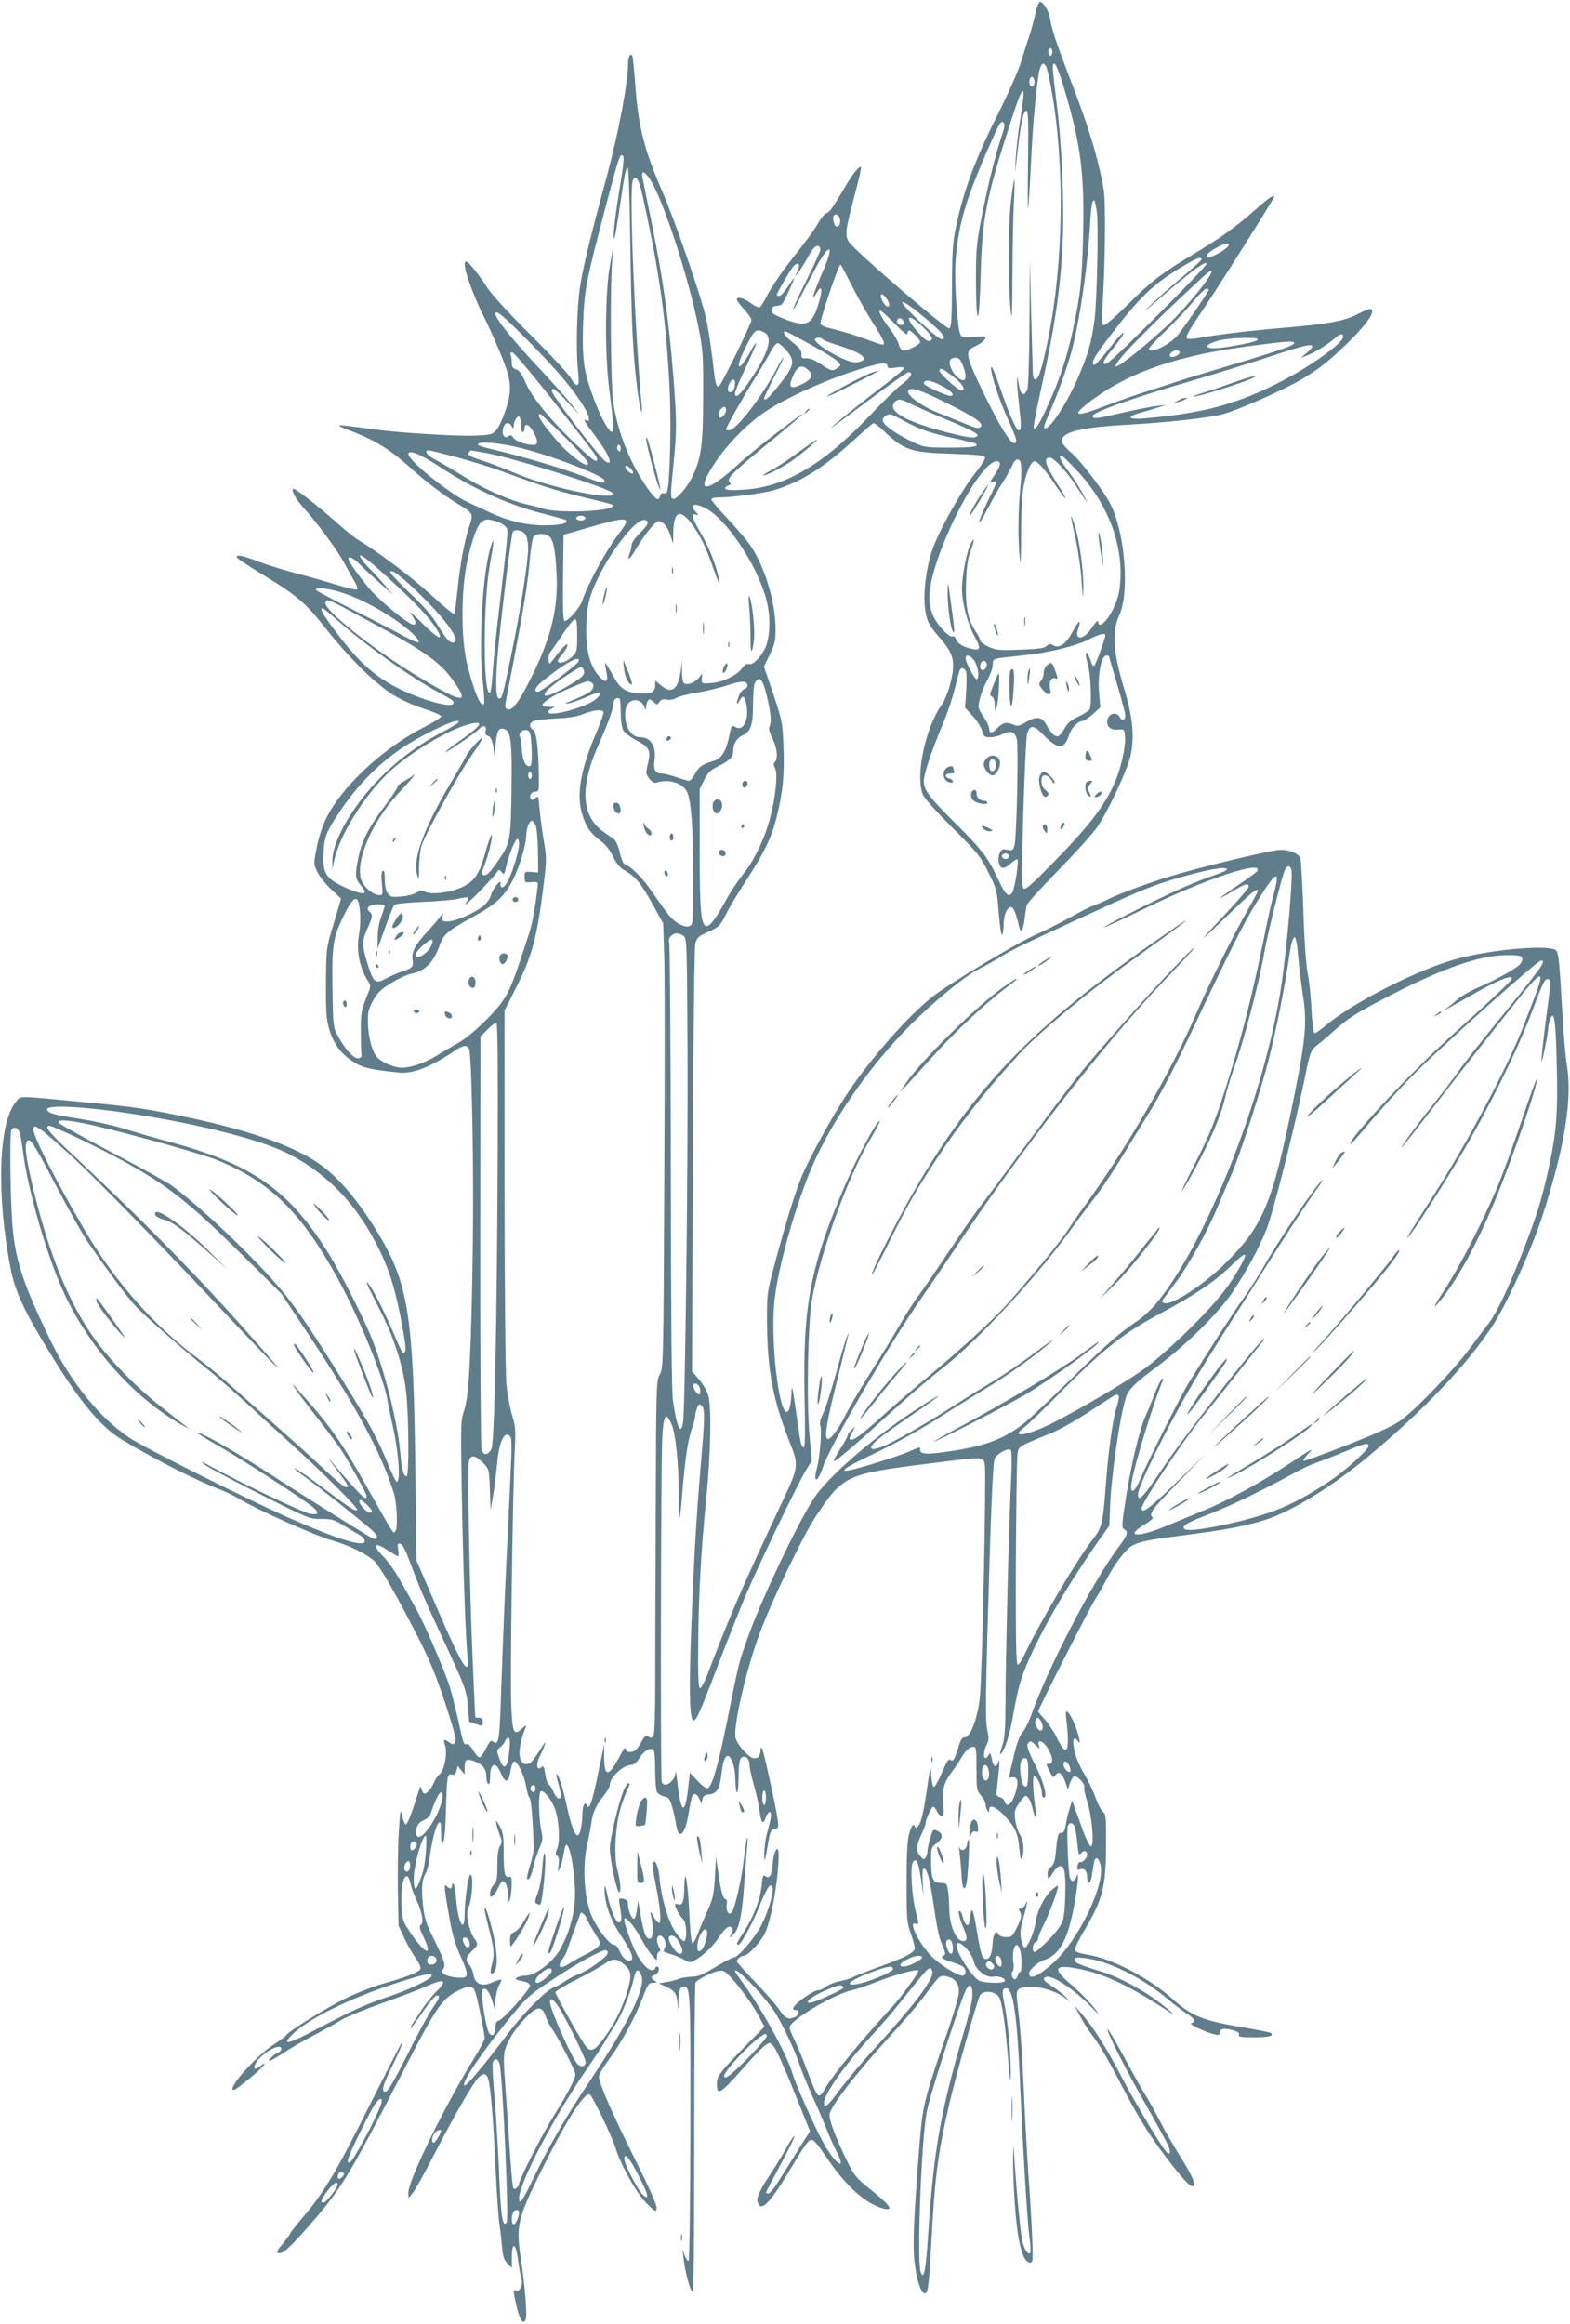 <?xml version="1.0" standalone="no"?>
<!DOCTYPE svg PUBLIC "-//W3C//DTD SVG 20010904//EN"
 "http://www.w3.org/TR/2001/REC-SVG-20010904/DTD/svg10.dtd">
<svg version="1.0" xmlns="http://www.w3.org/2000/svg"
 width="865pt" height="1280pt" viewBox="0 0 865 1280"
 preserveAspectRatio="xMidYMid meet">
<g transform="translate(0,1280) scale(0.1,-0.1)"
fill="#607d8b" stroke="none">
<path d="M5711 12753 c-5 -21 -13 -56 -19 -78 -5 -22 -16 -60 -25 -85 -8 -25
-27 -83 -41 -130 -14 -47 -74 -182 -134 -301 -116 -230 -183 -409 -223 -599
-20 -90 -23 -138 -24 -335 -1 -193 -4 -230 -16 -233 -20 -4 -529 435 -553 477
-22 39 -19 60 38 276 19 72 32 132 30 134 -9 9 -45 -35 -85 -103 -72 -122 -88
-144 -106 -150 -10 -3 -30 -28 -45 -54 -14 -27 -62 -94 -106 -149 -93 -116
-150 -200 -182 -263 -13 -25 -28 -48 -33 -52 -6 -4 -29 6 -51 23 -40 29 -76
38 -76 19 0 -6 18 -30 40 -54 22 -24 40 -50 40 -59 0 -20 -168 -361 -179 -365
-16 -5 -20 12 -36 154 -9 76 -25 180 -37 229 -27 119 -172 538 -241 695 -98
226 -131 357 -147 586 -6 81 -13 151 -16 156 -12 19 -24 -6 -24 -48 0 -100
-53 -378 -115 -609 -95 -349 -136 -521 -150 -618 -17 -124 -22 -335 -11 -454
7 -68 6 -83 -6 -83 -7 0 -22 17 -33 37 -11 21 -110 128 -221 238 -117 116
-217 225 -239 260 -46 72 -104 145 -116 145 -18 0 -8 -53 30 -152 22 -57 51
-123 65 -148 13 -25 51 -106 82 -180 73 -170 79 -221 39 -340 -15 -45 -37 -93
-50 -108 -22 -25 -30 -27 -116 -31 -113 -4 -414 15 -564 35 -60 9 -130 17
-155 20 -52 5 -44 0 65 -42 103 -40 197 -100 286 -181 89 -82 193 -161 286
-217 69 -41 72 -48 48 -116 -25 -70 -53 -226 -65 -355 -7 -66 -14 -123 -16
-127 -3 -4 -61 43 -129 106 -108 99 -291 236 -400 302 -20 11 -74 55 -122 98
-106 94 -231 191 -238 184 -11 -11 16 -59 64 -112 75 -83 185 -233 223 -306
19 -36 43 -79 54 -97 10 -17 15 -35 11 -39 -4 -4 -60 9 -124 29 -65 20 -165
48 -223 63 -58 15 -144 42 -192 60 -95 37 -139 44 -119 20 7 -8 73 -51 147
-96 181 -110 229 -151 341 -294 118 -149 254 -285 351 -351 49 -33 108 -61
179 -85 58 -19 105 -39 105 -45 0 -5 -41 -32 -93 -58 -236 -121 -465 -337
-548 -517 -17 -36 -38 -104 -47 -152 -17 -85 -16 -87 5 -131 12 -24 46 -67 76
-95 l54 -50 -14 -49 c-8 -26 -26 -88 -41 -138 -25 -83 -27 -104 -28 -280 -1
-160 2 -200 18 -253 24 -80 62 -133 129 -177 53 -35 92 -45 255 -62 77 -8 176
31 310 122 43 29 67 32 77 8 14 -37 26 -673 20 -1073 -8 -592 -21 -839 -47
-915 -20 -58 -20 -73 -14 -440 7 -419 22 -832 32 -921 6 -46 4 -56 -7 -53 -19
6 -69 108 -181 369 l-93 215 -7 525 c-10 817 -39 1003 -201 1272 -113 187
-223 317 -331 391 -154 105 -403 189 -781 266 -188 38 -244 46 -508 71 -391
37 -349 37 -380 1 -96 -114 -108 -517 -27 -924 25 -124 76 -233 220 -466 166
-270 276 -400 396 -472 167 -101 413 -226 534 -271 30 -12 77 -34 105 -51 109
-65 420 -204 520 -232 93 -27 197 -79 231 -116 37 -41 130 -204 244 -429 60
-119 99 -215 141 -344 33 -99 59 -189 59 -202 0 -30 -13 -37 -36 -19 -29 22
-33 18 -21 -20 13 -43 -6 -139 -32 -157 -9 -7 -23 -27 -30 -45 -7 -17 -22 -40
-33 -49 -16 -16 -21 -16 -28 -4 -6 8 -10 22 -11 30 0 8 -7 -5 -14 -30 -37
-119 -61 -180 -70 -177 -5 2 -14 23 -19 48 -9 40 -11 33 -18 -81 -5 -69 -7
-215 -6 -325 l4 -200 31 -67 c18 -38 46 -88 64 -112 17 -25 29 -51 26 -59 -7
-18 -88 -49 -212 -83 -49 -14 -139 -49 -200 -79 -110 -54 -316 -182 -330 -205
-4 -6 -33 -28 -64 -48 -100 -63 -267 -252 -223 -252 13 0 154 116 165 136 8
15 5 14 -19 -5 -33 -26 -44 -13 -20 24 35 53 136 107 136 72 0 -9 -8 -18 -19
-22 -10 -3 -27 -15 -37 -27 -17 -20 -18 -21 -1 -15 9 4 43 24 75 45 31 21 102
62 157 91 55 29 125 68 155 86 30 19 132 60 226 93 93 33 201 74 239 91 104
48 125 38 58 -28 -21 -20 -59 -68 -84 -106 -57 -87 -61 -95 -56 -95 3 0 33 41
66 90 34 50 69 90 77 90 21 0 18 -10 -23 -70 -21 -30 -83 -144 -138 -255 -66
-131 -106 -201 -118 -203 -27 -5 -21 26 24 119 52 106 73 157 60 144 -5 -5
-86 -163 -180 -350 -179 -357 -244 -467 -360 -603 -39 -46 -71 -86 -71 -90 0
-4 -19 -30 -41 -57 -33 -39 -38 -51 -25 -53 24 -5 55 22 157 137 192 219 220
265 538 879 174 337 206 383 293 428 65 33 84 31 97 -8 14 -43 51 -225 51
-250 0 -11 -24 -59 -54 -107 -163 -262 -366 -677 -366 -746 l1 -30 24 29 c13
16 58 97 101 180 97 189 203 378 244 434 35 49 60 52 71 9 13 -48 28 -230 39
-482 6 -132 16 -274 22 -315 6 -41 12 -101 15 -133 4 -44 11 -64 29 -82 l24
-24 0 59 c0 33 4 60 10 60 11 0 16 -17 30 -114 6 -38 13 -73 16 -77 2 -4 0
-19 -6 -33 -6 -17 -14 -24 -25 -20 -19 8 -19 -1 1 -86 16 -73 38 -106 50 -75
10 24 -2 172 -26 335 -28 184 -19 221 117 495 135 271 235 427 263 410 15 -9
122 -231 140 -290 29 -96 115 -250 169 -305 52 -52 55 -54 59 -31 2 16 -37
105 -117 265 -127 255 -201 424 -201 460 0 11 27 56 59 100 66 87 144 233 186
344 24 64 30 72 53 72 23 1 25 2 10 11 -24 13 -23 26 2 34 20 6 29 45 10 45
-5 0 -10 -4 -10 -10 0 -5 -8 -10 -18 -10 -19 0 -47 26 -75 73 -24 37 -77 177
-77 201 0 18 3 17 29 -8 16 -16 44 -56 62 -90 18 -33 45 -76 61 -94 27 -32 28
-32 28 -8 0 13 5 26 11 28 9 3 9 9 0 25 -16 31 -14 63 4 63 24 0 42 -47 27
-70 -11 -17 -7 -20 31 -31 23 -6 56 -20 74 -30 27 -17 36 -18 55 -8 48 24 107
80 142 134 35 52 58 67 71 45 3 -5 1 -20 -6 -32 -12 -23 -12 -23 10 -4 32 29
49 103 61 271 6 83 13 177 16 210 4 33 4 58 1 55 -3 -3 -10 -51 -17 -106 -12
-116 -52 -290 -69 -307 -17 -17 -33 11 -27 46 3 15 1 27 -4 27 -16 0 -28 42
-42 143 l-13 92 -6 -111 c-6 -99 -11 -121 -42 -190 -20 -44 -44 -101 -54 -128
-10 -26 -22 -48 -28 -47 -6 0 -13 68 -17 164 -8 176 -26 270 -28 142 0 -77
-10 -101 -34 -92 -9 4 -16 2 -16 -4 0 -16 27 -64 44 -78 20 -17 23 -121 4
-121 -7 0 -28 23 -47 51 -40 58 -77 186 -87 296 -6 67 -24 107 -38 85 -3 -5 3
-52 14 -105 27 -132 36 -227 22 -227 -7 0 -21 17 -32 37 -15 28 -19 31 -15 13
22 -95 13 -157 -19 -131 -14 12 -22 44 -43 161 l-7 45 -6 -49 c-3 -27 -10 -51
-16 -53 -13 -4 -34 47 -34 82 0 16 -7 24 -26 28 -26 5 -26 4 -18 -42 11 -69
10 -84 -4 -88 -17 -6 -49 70 -66 154 -10 48 -14 58 -15 35 -2 -74 29 -168 83
-250 65 -97 82 -140 61 -149 -20 -7 -45 15 -62 54 -8 19 -20 33 -31 33 -21 0
-83 77 -116 145 -46 94 -60 279 -30 410 9 39 19 93 23 120 8 56 25 92 70 149
17 21 31 46 31 55 0 42 73 111 117 111 15 0 31 13 47 39 25 39 56 58 76 46 6
-3 10 -51 10 -111 0 -58 4 -113 10 -123 5 -10 23 -21 39 -24 26 -6 32 -13 45
-59 8 -29 18 -72 21 -95 14 -91 50 -60 69 60 8 47 17 91 21 97 11 17 25 11 38
-16 l12 -27 5 24 c4 18 14 25 38 27 42 4 58 31 67 112 7 66 19 100 35 100 19
0 40 -60 41 -117 2 -108 17 -114 18 -7 1 77 5 105 16 114 21 18 45 -4 45 -41
0 -16 11 -66 24 -111 13 -46 27 -109 31 -141 9 -67 19 -79 34 -37 5 17 15 30
22 30 13 0 9 -30 -16 -120 -8 -30 -14 -79 -14 -110 1 -53 2 -51 18 40 14 86
18 95 39 98 21 3 23 7 17 50 -10 71 -76 375 -86 392 -6 11 -8 8 -9 -11 0 -33
-19 -49 -46 -39 -28 11 -82 75 -91 108 -15 60 58 377 133 578 66 178 237 534
307 640 152 230 165 236 626 294 309 39 298 39 307 -7 9 -48 -14 -1144 -27
-1278 -11 -113 -54 -229 -85 -223 -12 2 -21 -12 -33 -53 -23 -72 -30 -83 -45
-70 -9 7 -21 -11 -46 -71 -19 -44 -39 -80 -45 -79 -5 0 -12 29 -14 63 -3 59
-5 54 -26 -89 -14 -99 -28 -161 -40 -180 -11 -16 -20 -23 -23 -15 -8 25 -20
10 -34 -41 -9 -36 -13 -119 -13 -267 0 -197 2 -220 23 -277 12 -34 22 -71 22
-81 0 -25 -48 -50 -205 -107 -71 -26 -135 -52 -141 -56 -6 -5 -35 -13 -63 -19
-29 -5 -64 -19 -78 -30 -14 -11 -33 -20 -42 -20 -31 0 -141 -79 -141 -102 0
-4 7 -8 15 -8 24 0 17 -30 -10 -40 -34 -13 -49 -5 -80 41 -14 22 -73 89 -130
149 -58 61 -105 114 -105 118 0 14 23 32 40 32 19 0 78 61 108 111 38 63 82
305 82 446 0 61 -27 21 -32 -47 -5 -67 -18 -90 -41 -72 -12 10 -15 1 -21 -55
-8 -77 -46 -174 -99 -255 -38 -57 -43 -68 -29 -68 14 0 74 108 114 207 45 110
63 137 74 109 9 -24 -19 -123 -59 -204 -34 -69 -129 -182 -154 -182 -8 0 -53
-24 -100 -52 -69 -42 -95 -53 -132 -54 -25 -1 -59 -6 -74 -13 -16 -6 -46 -14
-68 -17 l-40 -7 38 -17 c50 -22 61 -37 66 -90 l4 -45 1 52 c2 61 9 83 28 83
38 0 39 -20 38 -775 -1 -408 -5 -732 -10 -735 -5 -3 -15 11 -22 30 -12 35 -12
35 -6 -15 8 -73 34 -173 48 -184 8 -7 11 207 11 837 0 466 3 854 7 863 4 9 35
28 69 44 48 21 68 26 88 19 29 -11 145 -159 191 -246 l32 -59 -115 -117 c-132
-136 -147 -155 -147 -198 0 -67 18 -57 141 82 55 63 112 122 126 131 25 16 26
16 47 -8 12 -14 62 -124 110 -245 l89 -221 -60 -94 c-32 -52 -80 -129 -107
-171 -26 -43 -54 -78 -62 -78 -8 0 -14 2 -14 5 0 3 37 73 81 155 45 83 79 153
76 156 -3 3 -22 -25 -43 -63 -21 -37 -54 -93 -74 -123 -73 -109 -92 -149 -86
-175 16 -64 68 -11 191 196 31 53 67 109 80 125 29 36 35 31 118 -90 104 -152
214 -248 310 -270 52 -12 29 22 -69 100 -92 75 -97 80 -144 178 -53 107 -90
207 -90 238 0 42 147 231 343 445 65 70 145 164 178 208 87 118 86 118 123
111 48 -10 71 -39 69 -89 -1 -23 -31 -127 -68 -232 -123 -354 -132 -392 -149
-607 -33 -424 -38 -552 -27 -647 12 -100 36 -171 56 -171 18 0 23 39 35 255
20 386 37 514 100 787 38 163 152 565 169 598 18 33 92 24 108 -13 16 -34 32
-149 47 -333 11 -133 14 -146 15 -79 1 100 -16 288 -35 378 -15 72 -13 87 12
87 36 0 59 -162 74 -515 17 -385 39 -751 51 -848 7 -48 9 -90 6 -94 -14 -13
-35 20 -46 74 -11 54 -38 352 -44 483 -2 46 -4 35 -5 -35 -1 -55 3 -165 9
-245 15 -223 43 -330 86 -330 14 0 15 15 10 138 -3 75 -12 234 -21 352 -8 118
-20 334 -26 480 -6 146 -18 323 -27 394 -15 124 -15 130 3 143 42 30 182 3
251 -49 l28 -22 -20 23 c-11 13 -44 39 -72 58 -55 35 -63 47 -39 56 32 13 161
-74 250 -167 27 -28 42 -42 35 -31 -31 45 -88 105 -151 159 -103 87 -89 110
47 83 136 -26 278 -93 488 -231 52 -35 27 -8 -45 46 -91 69 -221 139 -313 168
-127 39 -155 51 -155 67 0 13 9 15 53 10 128 -13 320 -107 458 -224 35 -30 83
-66 106 -81 45 -28 55 -48 26 -54 -18 -3 80 -51 130 -62 20 -5 27 -3 27 9 0
23 23 28 70 15 30 -8 40 -15 36 -26 -4 -11 10 -14 84 -14 82 0 115 9 90 25 -5
3 -74 17 -152 30 -216 36 -284 63 -385 154 -132 118 -332 223 -468 246 -48 8
-71 16 -73 26 -1 9 22 58 53 109 101 171 118 238 119 467 1 155 -1 174 -17
185 -10 8 -28 43 -41 78 -12 36 -41 96 -64 134 -22 37 -46 92 -52 122 -13 61
-5 88 17 58 14 -17 14 -16 8 16 -10 48 -44 127 -62 141 -12 11 -13 3 -6 -57
18 -165 0 -195 -52 -88 -16 34 -47 80 -67 103 -21 23 -38 43 -38 46 0 13 276
555 312 614 23 36 50 84 61 106 43 86 107 171 144 192 44 25 89 33 353 67 214
28 356 60 452 103 153 67 336 187 510 333 294 246 523 487 666 700 81 121 215
416 279 610 124 380 168 651 135 840 -6 36 -16 148 -22 250 -18 318 -22 361
-37 376 -33 32 -328 9 -530 -42 -211 -53 -585 -241 -743 -375 -25 -21 -51 -39
-57 -39 -6 0 -13 51 -17 128 -3 70 -13 161 -21 202 -9 45 -19 184 -24 345 -5
149 -13 278 -16 288 -11 27 -58 47 -110 47 -47 0 -447 -96 -618 -149 -119 -37
-278 -96 -331 -123 -21 -11 -57 -26 -79 -34 -22 -8 -79 -37 -127 -64 -48 -27
-132 -70 -186 -94 -114 -50 -490 -276 -579 -347 -133 -106 -335 -335 -463
-526 -83 -123 -222 -377 -261 -477 -39 -101 -90 -268 -153 -506 -31 -119 -33
-133 -32 -290 3 -262 33 -420 126 -655 50 -125 49 -133 -44 -330 -214 -455
-284 -616 -403 -928 -21 -58 -42 -96 -48 -94 -9 3 -12 70 -10 241 2 272 15
512 45 811 24 245 29 500 10 562 -7 24 -30 62 -51 87 l-38 44 4 1158 c3 699 9
1174 14 1197 9 34 17 41 73 66 59 27 64 32 96 96 19 38 70 123 113 189 95 145
138 234 165 341 35 137 45 239 39 389 -5 137 -7 146 -56 293 l-52 152 33 68
c28 59 32 76 31 147 -2 152 -66 354 -147 464 -23 31 -79 96 -124 143 -45 48
-82 92 -82 98 0 6 12 11 28 11 85 0 259 23 318 41 150 46 276 126 447 283 48
44 93 83 99 85 5 2 31 -17 56 -41 113 -108 149 -120 377 -127 149 -5 180 -9
182 -21 2 -8 -23 -47 -55 -87 -75 -93 -207 -331 -237 -426 -46 -145 -55 -310
-21 -391 7 -18 34 -56 60 -84 62 -71 79 -106 77 -167 -1 -59 -34 -167 -63
-207 -90 -127 -146 -393 -103 -494 9 -22 76 -96 164 -184 138 -137 152 -154
196 -243 46 -92 48 -99 58 -226 6 -76 14 -126 19 -119 4 7 8 33 8 58 0 52 19
95 40 95 14 0 29 -37 45 -108 9 -42 23 -23 30 41 4 31 9 66 12 77 3 11 81 97
172 190 92 94 188 200 214 237 57 79 170 321 186 396 23 108 12 215 -39 382
-57 188 -64 304 -24 390 59 124 33 455 -48 614 -36 72 -167 243 -219 286 -27
23 -49 50 -49 61 0 49 100 75 350 89 241 14 459 38 540 60 80 21 333 133 428
189 91 53 160 107 255 200 83 81 137 149 137 175 0 22 -12 20 -82 -15 -75 -38
-154 -52 -403 -74 -190 -16 -358 -36 -469 -56 -38 -7 -62 -7 -68 -1 -7 7 19
53 75 134 79 115 407 634 407 644 0 15 -29 -5 -107 -74 -108 -95 -183 -149
-338 -242 -178 -107 -234 -150 -360 -276 -63 -63 -122 -114 -131 -114 -15 0
-16 10 -10 98 15 224 19 577 7 647 -30 175 -84 351 -190 623 -70 181 -96 259
-106 323 -5 37 -38 89 -55 89 -5 0 -13 -17 -19 -37z m85 -250 c-6 -14 -9 -15
-16 -4 -11 19 -1 46 13 32 5 -5 7 -18 3 -28z m-27 -85 c5 -18 17 -71 25 -118
73 -408 66 -947 -19 -1365 -33 -162 -53 -225 -70 -225 -12 0 -15 17 -16 78 -1
42 -5 192 -9 332 l-6 255 -2 -347 c-1 -196 -6 -358 -12 -372 -16 -42 -38 -32
-46 22 -14 95 -14 21 0 -103 14 -124 14 -145 -3 -145 -12 0 -57 105 -96 220
-33 97 -54 146 -55 124 -1 -35 45 -176 89 -273 54 -119 60 -141 37 -141 -22 0
-88 111 -176 294 -89 186 -94 212 -45 235 36 16 65 40 65 53 0 6 -27 7 -64 3
-59 -7 -65 -5 -75 14 -16 30 -34 290 -27 392 13 199 53 340 173 614 71 163 78
174 93 159 7 -7 4 -30 -10 -70 -33 -94 -76 -269 -111 -446 -29 -149 -32 -179
-32 -351 1 -279 19 -258 26 30 9 319 30 425 173 865 65 200 79 196 45 -12 -11
-64 -22 -161 -25 -215 -5 -98 -5 -98 9 30 20 171 33 235 50 235 10 0 12 -51 9
-272 -2 -150 -2 -268 0 -263 3 6 10 114 16 240 10 233 35 491 51 532 12 32 26
29 38 -9z m98 -119 c90 -304 109 -466 100 -814 -7 -243 -14 -306 -57 -507 -34
-154 -71 -267 -138 -413 -45 -100 -67 -134 -77 -123 -3 3 12 86 34 184 86 386
117 600 127 874 7 191 -7 515 -32 711 -28 230 -29 242 -13 237 8 -3 32 -65 56
-149z m-167 51 c0 -25 -18 -36 -26 -16 -8 21 3 49 16 41 5 -3 10 -15 10 -25z
m-2289 -607 c-17 -103 -31 -213 -30 -243 1 -40 9 -5 29 130 32 218 39 252 49
245 5 -2 11 -199 14 -437 6 -417 14 -594 38 -780 13 -105 32 -174 24 -88 -38
416 -69 1183 -49 1234 15 39 33 13 53 -76 95 -428 133 -698 151 -1085 9 -205
0 -529 -16 -555 -3 -5 -12 -7 -19 -4 -7 2 -15 -4 -18 -15 -8 -31 -23 -22 -66
37 -98 138 -171 320 -193 486 -13 102 -17 606 -6 758 l7 95 -19 -110 c-26
-142 -28 -479 -5 -665 28 -221 30 -253 14 -248 -35 12 -130 241 -149 360 -8
50 -11 134 -7 240 6 179 16 231 131 666 66 249 73 269 88 254 8 -8 2 -61 -21
-199z m183 48 c76 -140 201 -529 253 -787 26 -131 28 -154 27 -384 0 -267 -10
-341 -58 -442 -29 -62 -90 -132 -108 -125 -15 5 -15 16 6 227 12 122 13 187 6
305 -24 375 -59 640 -130 990 -28 135 -50 248 -51 252 -7 43 22 24 55 -36z
m2449 -157 c10 -75 1 -493 -13 -599 -16 -118 -35 -186 -88 -309 -64 -151 -167
-305 -189 -283 -3 4 8 37 25 74 46 102 109 278 131 368 46 188 85 463 97 684
8 143 23 170 37 65z m-1415 -43 c5 -30 -15 -52 -28 -31 -5 8 -10 25 -10 38 0
32 34 25 38 -7z m2142 -140 c0 -11 -43 -42 -83 -59 -35 -15 -37 -15 -37 1 0 8
21 26 48 40 49 28 72 33 72 18z m-2250 -27 c0 -8 -34 -82 -75 -164 -41 -82
-75 -155 -75 -162 1 -7 21 27 45 76 25 48 63 121 85 161 70 127 97 120 41 -11
-67 -158 -78 -197 -35 -127 23 37 26 2 5 -65 -37 -124 -67 -137 -196 -86 -55
22 -66 30 -63 48 2 14 10 21 25 21 13 0 27 5 32 10 10 11 72 145 66 145 -1 0
-17 -22 -35 -50 -18 -27 -38 -50 -46 -50 -8 0 -14 3 -14 7 0 9 67 125 88 152
28 35 46 19 26 -22 l-15 -32 20 25 c11 14 34 51 51 82 29 54 46 70 63 61 4 -2
7 -11 7 -19z m2100 -53 c0 -4 -44 -44 -97 -89 -54 -44 -134 -115 -178 -157
-59 -56 -47 -48 47 34 162 141 251 207 257 190 4 -13 -509 -528 -547 -548 -36
-19 -27 11 21 69 60 75 70 90 65 96 -3 2 -27 -23 -54 -57 -79 -100 -102 -124
-109 -117 -13 13 6 47 77 140 177 233 249 302 412 400 77 46 106 57 106 39z
m-1923 -151 c32 -63 84 -155 116 -203 31 -48 57 -95 57 -104 0 -17 3 -18 -115
25 -44 16 -115 38 -157 48 -52 12 -78 22 -78 32 0 30 103 333 111 325 4 -4 34
-60 66 -123z m1972 68 c-27 -51 -142 -188 -225 -268 -113 -108 -280 -243 -295
-238 -25 8 164 202 471 486 50 47 66 53 49 20z m-9 -84 c0 -9 -148 -224 -174
-253 -48 -54 -156 -104 -156 -71 0 5 43 51 95 101 53 51 121 123 151 161 31
37 63 68 70 68 8 0 14 -3 14 -6z m-1770 -57 c8 -14 11 -29 7 -33 -10 -10 -33
15 -42 45 -10 32 15 24 35 -12z m221 -110 c77 -66 98 -91 86 -104 -10 -9 -48
20 -141 107 -137 131 -100 128 55 -3z m-182 -19 c47 -48 71 -67 71 -55 0 9 4
17 10 17 11 0 60 -51 60 -63 0 -12 -63 -47 -87 -47 -16 0 -24 8 -31 33 -5 18
-26 55 -46 82 -45 58 -70 105 -57 105 6 0 42 -33 80 -72z m-2009 -105 c160
-163 248 -268 304 -365 25 -43 28 -77 5 -63 -20 13 -7 -10 49 -84 58 -77 90
-137 79 -148 -4 -3 -14 0 -23 8 -46 38 -294 364 -294 386 0 25 19 12 85 -59
l67 -73 -45 60 c-26 33 -112 129 -192 214 -130 138 -225 257 -225 282 0 27 41
-7 190 -158z m2058 114 c2 -10 -3 -17 -12 -17 -18 0 -29 16 -21 31 9 14 29 6
33 -14z m98 -19 c58 -54 71 -76 48 -85 -13 -5 -31 8 -66 47 -75 84 -62 112 18
38z m-866 -38 c49 -26 27 -107 -71 -255 -58 -88 -89 -116 -89 -81 0 8 16 50
36 93 69 149 84 183 79 183 -3 0 -19 -24 -35 -54 -64 -113 -83 -91 -24 27 51
103 60 110 104 87z m271 -76 c63 -35 124 -73 135 -85 18 -21 18 -21 -1 -35
-27 -20 -37 -18 -93 21 -33 22 -60 33 -79 32 -24 -2 -28 1 -27 23 1 19 -10 34
-47 63 -27 21 -49 45 -49 53 0 17 -11 22 161 -72z m2919 51 c0 -34 -176 -160
-340 -245 -247 -127 -430 -176 -755 -204 -87 -8 -103 8 -29 29 32 9 79 23 104
31 l45 14 -55 -6 c-30 -4 -118 -21 -195 -39 -134 -31 -155 -34 -155 -16 0 21
217 98 536 191 149 44 353 107 452 140 179 59 222 69 222 51 0 -5 -15 -21 -32
-36 l-33 -26 30 11 c44 16 115 59 153 92 36 31 52 35 52 13z m-2866 -14 c3 -5
39 -19 78 -31 137 -42 185 -80 116 -94 -25 -5 -48 2 -103 27 -70 34 -135 81
-135 98 0 12 37 12 44 0z m2396 0 c0 -10 -66 -26 -177 -43 -115 -17 -140 8
-37 37 56 15 214 20 214 6z m200 -20 c0 -15 -86 -44 -495 -166 -44 -13 -107
-32 -140 -43 -33 -11 -109 -36 -170 -55 -60 -19 -158 -53 -218 -76 -190 -74
-214 -66 -89 27 209 155 473 245 872 297 200 26 240 29 240 16z m-2802 -35
c57 -65 51 -89 -45 -208 -49 -62 -73 -81 -73 -60 0 4 25 56 55 115 31 59 54
107 51 107 -3 0 -15 -19 -27 -42 -79 -157 -232 -358 -272 -358 -10 0 -17 2
-17 5 0 11 90 171 155 275 40 64 82 135 94 158 12 23 28 42 35 42 8 0 27 -15
44 -34z m2172 -16 c0 -13 -38 -32 -51 -25 -14 10 9 35 32 35 11 0 19 -4 19
-10z m-3464 -252 c241 -305 254 -322 254 -336 0 -22 -17 -12 -95 61 -140 128
-261 273 -297 355 -23 53 -38 74 -55 78 -17 5 -23 13 -23 34 0 16 -3 35 -6 44
-4 10 -1 16 8 16 8 0 105 -114 214 -252z m2268 182 c29 -73 17 -104 -26 -70
-29 23 -53 73 -44 95 3 8 16 15 30 15 19 0 27 -9 40 -40z m-414 -6 c0 -12 8
-14 45 -8 30 4 45 3 45 -4 0 -6 -46 -46 -102 -88 -116 -87 -298 -234 -298
-240 0 -2 92 66 205 151 113 85 212 155 220 155 29 0 14 -29 -32 -63 -27 -19
-107 -98 -180 -175 -258 -272 -468 -395 -699 -409 -60 -4 -93 -2 -98 5 -3 6 3
14 14 17 18 6 19 9 8 22 -15 19 21 54 255 245 81 67 147 123 147 126 0 2 -6 0
-12 -5 -7 -5 -69 -52 -138 -104 -68 -52 -156 -123 -195 -159 -169 -157 -243
-173 -159 -35 71 119 191 245 305 321 104 69 305 161 467 215 157 52 202 59
202 33z m-438 -21 c31 -28 22 -51 -30 -77 -58 -29 -78 -23 -62 20 28 77 53 93
92 57z m789 -29 c61 -44 86 -84 55 -84 -19 0 -127 100 -120 111 8 14 12 12 65
-27z m-1191 -43 c0 -30 -11 -51 -26 -51 -17 0 -18 24 -4 51 14 24 30 25 30 0z
m1152 -23 c44 -24 60 -48 34 -48 -23 0 -146 57 -146 68 0 26 42 19 112 -20z
m13 -87 c160 -80 207 -113 188 -132 -10 -10 -26 -7 -80 15 -38 16 -107 44
-155 63 -95 38 -177 100 -164 122 14 22 62 6 211 -68z m-197 -5 c26 -13 103
-47 172 -76 162 -68 202 -89 195 -100 -10 -16 -47 -12 -168 19 -235 61 -334
120 -285 169 17 17 33 15 86 -12z m-1018 -34 c0 -19 -18 -42 -32 -42 -12 0 -9
35 4 48 17 17 28 15 28 -6z m-888 -149 c115 -114 145 -153 120 -153 -22 0
-107 68 -155 123 -93 107 -125 157 -100 157 3 0 64 -57 135 -127z m1871 88
c89 -48 142 -66 280 -96 60 -13 111 -26 114 -29 16 -16 -20 -21 -145 -21 -129
0 -140 2 -197 28 -83 39 -153 85 -167 110 -8 16 -7 23 8 34 25 18 26 18 107
-26z m-2113 -22 c0 -21 5 -39 10 -39 6 0 10 9 10 20 0 34 28 22 50 -20 26 -51
26 -70 -2 -70 -42 0 -98 21 -110 40 -9 14 -16 16 -25 9 -16 -14 -33 -3 -33 21
0 47 29 67 49 33 10 -17 10 -17 11 0 0 26 19 59 31 52 5 -4 9 -24 9 -46z m6
-128 c178 -45 454 -153 454 -177 0 -20 -8 -18 -124 26 -114 43 -330 107 -470
140 -100 23 -118 31 -92 40 26 9 139 -5 232 -29z m544 -2 c0 -11 -4 -17 -10
-14 -5 3 -10 13 -10 21 0 8 5 14 10 14 6 0 10 -9 10 -21z m-900 -48 c80 -22
183 -54 230 -71 236 -87 307 -110 450 -145 192 -46 185 -44 174 -55 -28 -28
-303 -36 -379 -12 -16 6 -61 17 -99 26 -94 22 -234 85 -347 156 -52 33 -118
71 -146 86 -49 24 -71 54 -40 54 7 0 78 -18 157 -39z m160 24 c153 -27 690
-198 698 -222 14 -45 -352 31 -541 112 -57 24 -134 54 -172 66 -78 25 -90 32
-81 48 4 6 8 11 9 11 1 0 40 -7 87 -15z m-357 -16 c23 -12 80 -46 125 -76 172
-111 372 -200 550 -243 62 -16 116 -31 120 -34 16 -17 -25 -28 -109 -29 -104
-1 -206 22 -314 73 -33 15 -86 40 -117 54 -104 49 -328 230 -328 266 0 16 27
12 73 -11z m3603 -72 c160 -168 247 -369 248 -572 0 -101 -17 -164 -64 -239
-30 -46 -60 -61 -60 -29 0 10 -14 -4 -33 -32 -46 -71 -100 -76 -76 -6 20 56 2
45 -33 -20 -36 -68 -74 -93 -108 -71 -13 8 -21 7 -33 -5 -13 -13 -45 -17 -147
-21 -117 -4 -134 -2 -175 17 -25 12 -45 27 -45 35 0 7 -11 30 -26 51 -42 62
-57 144 -51 275 3 83 10 130 26 169 22 60 21 80 -2 34 -21 -41 -47 -176 -47
-247 0 -76 32 -194 71 -264 34 -61 31 -76 -14 -66 -49 10 -84 31 -90 54 -3 12
-11 18 -20 15 -9 -4 -31 13 -59 44 -46 51 -68 107 -68 171 0 204 270 750 372
750 26 0 22 -25 -12 -75 -26 -38 -27 -42 -10 -38 11 3 20 2 20 -3 0 -4 -20
-48 -45 -98 -62 -127 -68 -172 -6 -53 28 54 66 122 86 151 19 29 41 69 50 89
8 20 22 37 30 37 24 0 28 -42 16 -163 -12 -121 -13 -281 -2 -387 4 -40 7 13 7
140 1 151 5 224 17 279 17 75 39 121 58 121 17 0 65 -56 119 -139 28 -41 50
-70 50 -65 0 6 -18 38 -40 72 -72 113 -84 152 -46 152 22 0 95 -78 145 -156
70 -108 75 -114 40 -49 -17 33 -53 90 -80 126 -47 64 -59 89 -40 89 5 0 39
-33 77 -73z m-2439 -23 c-10 -10 -48 27 -41 38 4 6 16 1 27 -11 12 -11 18 -24
14 -27z m401 -193 c113 -58 282 -310 333 -498 27 -98 23 -217 -8 -278 -27 -51
-67 -89 -87 -82 -10 4 -24 -4 -38 -24 -30 -40 -111 -78 -173 -81 -49 -3 -50
-3 -48 25 l2 28 -19 -24 c-22 -28 -68 -43 -83 -28 -6 6 -10 37 -10 68 l1 58
-8 -64 c-14 -99 -50 -125 -109 -75 l-31 26 0 -25 c0 -39 -22 -50 -90 -45 -76
5 -105 26 -148 107 -19 34 -35 61 -37 59 -2 -2 0 -21 5 -43 15 -67 -4 -73 -50
-16 -39 51 -60 130 -60 234 0 130 14 192 70 304 81 164 214 325 255 309 24 -9
18 -24 -30 -72 -25 -24 -45 -53 -45 -64 0 -10 -5 -31 -10 -46 -18 -45 -3 -39
27 11 53 90 113 165 131 165 26 0 51 -31 67 -82 l14 -43 0 57 c2 121 36 140
100 56 52 -71 77 -123 123 -253 21 -60 35 -92 32 -70 -12 76 -55 189 -105 273
-48 82 -54 110 -21 97 12 -4 10 1 -6 18 -37 39 -6 50 56 18z m-664 -50 c8 -12
-20 -22 -39 -15 -19 8 -9 24 15 24 10 0 21 -4 24 -9z m-493 -21 c20 -6 44 -18
53 -29 18 -20 20 5 -34 -456 -16 -132 -32 -288 -35 -348 -4 -59 -11 -109 -15
-112 -39 -24 -39 496 -1 705 24 131 25 165 5 100 -45 -142 -68 -532 -44 -746
7 -63 10 -118 6 -121 -18 -19 -52 62 -91 214 -36 144 -36 408 0 574 26 119 55
198 78 214 25 18 31 18 78 5z m719 -4 c0 -7 -17 -35 -38 -62 -66 -84 -173
-279 -202 -367 -12 -40 -78 -117 -99 -117 -8 0 -11 61 -9 238 l3 237 145 42
c155 45 200 52 200 29z m-556 -68 c10 -14 16 -44 16 -77 0 -73 -42 -343 -91
-576 -47 -230 -52 -248 -66 -252 -20 -7 -24 72 -13 218 13 168 76 684 85 699
11 18 53 11 69 -12z m126 -8 c27 -14 39 -68 46 -200 11 -195 -27 -355 -136
-575 -67 -136 -108 -192 -133 -182 -12 4 -15 14 -12 34 3 15 23 120 45 233 59
310 79 437 89 559 5 61 15 118 21 126 14 17 53 20 80 5z m-874 -239 c150 -137
224 -217 263 -281 38 -65 5 -49 -88 43 -46 45 -72 66 -57 46 28 -39 33 -59 14
-59 -27 0 -192 136 -246 202 -63 76 -112 146 -112 160 0 19 29 5 65 -33 22
-22 72 -68 110 -102 l70 -62 -51 60 c-29 33 -62 69 -74 80 -12 11 -31 32 -42
48 -43 61 13 22 148 -102z m180 -96 c152 -151 224 -262 163 -253 -15 2 -37 29
-71 85 -36 61 -78 110 -159 186 -60 58 -109 110 -109 116 0 25 67 -26 176
-134z m-450 24 c88 -27 187 -77 289 -144 85 -57 153 -120 141 -132 -3 -4 -37
10 -74 30 -37 21 -163 86 -279 145 -117 59 -213 110 -213 114 0 15 68 8 136
-13z m143 -152 c338 -182 415 -238 496 -361 70 -105 21 -93 -224 56 -247 151
-512 364 -498 401 8 22 8 22 226 -96z m-154 -8 c150 -133 409 -317 552 -392
40 -21 75 -42 79 -48 37 -61 -235 20 -377 113 -90 57 -170 137 -265 264 -78
104 -95 134 -76 134 4 0 43 -32 87 -71z m1315 -79 c0 -86 -2 -92 -27 -116 -47
-44 -106 -45 -66 -1 11 12 26 33 33 46 22 43 -12 19 -55 -39 -39 -52 -40 -53
-43 -25 -2 17 4 38 17 54 11 14 42 59 68 98 26 40 54 73 61 73 9 0 12 -25 12
-90z m2910 2 c0 -17 -51 -157 -60 -166 -6 -6 -12 -2 -15 10 -27 84 -46 77 -21
-7 16 -53 22 -212 10 -244 -4 -9 -31 -27 -60 -40 -36 -16 -60 -35 -73 -57 -32
-54 -40 -59 -61 -48 -11 6 -29 28 -40 50 -27 53 -55 59 -115 25 -39 -24 -50
-26 -71 -16 -39 17 -58 13 -89 -19 -29 -31 -45 -31 -45 -1 0 10 -14 39 -32 65
-31 47 -31 49 -19 100 7 28 26 75 42 103 16 29 29 66 29 83 0 35 -5 33 161 50
141 14 295 51 369 89 56 29 90 37 90 23z m-720 -144 c21 -34 27 -98 10 -98
-11 0 -60 93 -60 115 0 26 30 16 50 -17z m740 28 c0 -2 20 -72 45 -155 25 -83
45 -160 45 -170 0 -29 -17 -35 -30 -11 -20 37 -70 19 -70 -26 0 -30 22 -45 61
-42 33 3 34 2 37 -36 6 -66 -26 -196 -69 -284 -57 -116 -140 -223 -321 -407
-125 -128 -159 -158 -169 -148 -10 10 -10 91 -1 416 7 221 16 415 20 431 15
57 36 56 91 -1 77 -81 116 -82 140 -4 11 40 51 81 77 81 8 0 32 17 55 37 l41
37 -7 88 c-7 98 13 198 40 198 8 0 15 -2 15 -4z m-2922 -28 c-6 -18 -207 -168
-224 -168 -27 0 -14 28 29 62 120 97 207 145 195 106z m2246 -7 c9 -14 -4 -41
-20 -41 -8 0 -14 8 -14 18 0 29 22 43 34 23z m-2216 -49 c3 -17 -9 -30 -53
-58 -80 -51 -159 -86 -164 -73 -2 6 5 19 15 29 37 36 177 131 188 127 6 -2 12
-13 14 -25z m2105 -3 c3 -11 3 -60 0 -109 l-6 -87 42 -46 c23 -25 47 -62 52
-81 9 -33 13 -36 45 -36 19 0 49 7 65 16 46 23 72 15 81 -26 10 -39 0 -512
-11 -575 -5 -30 -11 -39 -24 -37 -9 1 -25 3 -34 5 -22 3 -38 -41 -29 -77 8
-34 32 -33 68 1 15 14 31 24 34 20 8 -8 -14 -155 -27 -179 -19 -35 -39 -18
-78 66 -56 121 -88 164 -237 312 -146 145 -174 182 -174 234 0 38 44 169 108
321 22 52 50 135 62 185 12 49 25 95 27 102 8 19 30 14 36 -9z m-1109 -91 c29
-104 39 -178 28 -202 -8 -19 -6 -33 14 -72 25 -50 32 -112 13 -131 -8 -8 -8
-17 1 -33 16 -30 5 -147 -25 -267 -30 -118 -89 -242 -153 -320 -27 -34 -69
-97 -92 -140 -53 -97 -87 -143 -105 -143 -33 0 -40 76 -40 420 l0 335 25 50
c21 41 35 54 79 76 60 29 81 51 81 85 0 38 21 72 53 85 43 18 57 61 56 173 0
52 4 103 10 115 20 36 39 25 55 -31z m-960 36 c24 -9 19 -40 -9 -58 -13 -9
-53 -27 -87 -41 -45 -18 -53 -23 -28 -19 19 3 65 20 103 36 76 35 97 30 50
-12 -50 -45 -263 -102 -263 -71 0 6 10 16 23 21 18 7 16 8 -15 7 -20 -1 -38 3
-39 8 -4 17 71 63 161 100 99 40 85 36 104 29z m864 -16 c2 -9 -5 -19 -17 -23
-10 -3 -24 -20 -30 -37 -15 -42 -14 -59 2 -29 19 37 31 30 40 -22 14 -85 -18
-147 -62 -120 -18 11 -21 8 -32 -45 -18 -89 -42 -128 -86 -142 -65 -20 -84
-33 -104 -72 -11 -21 -25 -38 -32 -38 -7 0 -38 9 -70 20 -31 11 -67 20 -81 20
-36 0 -47 21 -40 73 11 77 -20 127 -79 127 -57 0 -95 78 -79 159 12 55 81 61
102 9 8 -21 9 -21 10 -3 0 11 4 27 10 35 7 12 12 11 30 -5 20 -18 21 -18 34 0
9 13 21 16 41 12 17 -3 38 1 51 9 12 8 62 21 111 29 50 8 124 26 164 39 83 27
112 29 117 4z m-698 -151 c0 -40 6 -83 13 -97 7 -14 39 -39 71 -56 74 -38 83
-57 66 -129 -13 -52 -12 -57 7 -83 12 -15 27 -25 35 -23 71 23 147 1 173 -49
23 -45 34 -200 35 -482 0 -226 -2 -248 -18 -257 -23 -12 -69 8 -107 48 -16 18
-59 76 -95 129 -56 84 -122 151 -160 164 -6 2 -18 30 -25 63 -8 34 -22 66 -32
73 -10 7 -38 27 -63 45 -115 83 -125 242 -28 462 58 131 88 213 88 240 0 22
17 37 33 28 4 -2 7 -37 7 -76z m-95 3 c3 -5 -15 -58 -40 -116 -83 -194 -108
-329 -81 -435 20 -76 47 -117 104 -159 28 -20 51 -49 69 -86 19 -40 36 -61 67
-79 60 -35 86 -67 152 -185 l58 -105 6 -195 c3 -107 3 -658 0 -1225 -5 -1007
-5 -1031 -25 -1065 -19 -34 -20 -56 -22 -755 -2 -396 -3 -832 -3 -970 0 -141
-4 -257 -10 -265 -7 -12 -13 -13 -27 -4 -16 10 -21 5 -43 -35 -19 -34 -32 -47
-52 -49 -19 -2 -27 2 -30 15 -3 13 -10 6 -27 -27 -66 -126 -91 -132 -92 -22
l0 77 -34 -164 c-31 -152 -50 -206 -62 -173 -9 24 -23 0 -24 -41 0 -62 -12
-120 -25 -124 -16 -5 -38 55 -63 170 -21 95 -44 167 -55 167 -3 0 1 -21 9 -48
8 -26 15 -57 15 -69 0 -32 -25 -19 -41 20 -7 18 -19 36 -26 40 -7 4 -15 30
-19 58 -5 35 -10 47 -17 40 -29 -29 -37 11 -12 59 9 17 20 42 25 57 11 31 11
31 -45 -55 -23 -35 -37 -47 -55 -47 -48 0 -50 87 -5 200 7 18 5 17 -18 -4 -46
-42 -53 -27 -60 121 -7 141 8 1197 19 1409 6 112 5 133 -15 197 -12 40 -26
116 -31 169 -5 54 -10 536 -10 1078 l0 980 69 137 c81 161 109 264 142 523 21
164 22 173 6 270 -10 55 -20 135 -24 178 -6 73 -7 77 -23 62 -13 -11 -20 -13
-25 -5 -11 18 3 40 25 40 18 0 20 6 19 78 -2 159 -13 253 -32 263 -22 13 -22
36 1 47 9 5 64 12 122 15 71 3 121 11 155 25 55 22 101 27 110 12z m-800 -59
c-3 -5 -47 -32 -98 -58 -154 -82 -289 -190 -402 -323 -117 -139 -196 -295
-194 -383 l1 -42 8 41 c28 139 166 363 305 493 114 106 323 232 437 262 89 24
76 -3 -42 -86 -43 -30 -82 -60 -86 -66 -9 -15 170 107 186 127 20 24 43 18 36
-10 -4 -18 -1 -25 13 -29 18 -4 30 -39 33 -101 0 -17 4 4 8 46 7 84 17 104 49
93 36 -11 43 -69 39 -339 -4 -283 -6 -291 -85 -403 -41 -58 -60 -73 -76 -57
-3 4 1 23 10 43 8 20 22 61 29 91 30 122 9 100 -25 -25 -30 -109 -59 -151
-128 -182 -63 -29 -168 -42 -201 -24 -17 9 -27 8 -47 -5 -13 -9 -51 -18 -83
-21 -54 -5 -61 -3 -76 18 -10 15 -16 43 -16 77 0 37 -3 51 -11 46 -8 -4 -9
-28 -5 -70 6 -57 5 -64 -11 -64 -33 0 -84 40 -100 78 -41 98 52 321 200 481
74 79 107 120 82 100 -11 -9 -35 -24 -52 -33 -18 -9 -33 -22 -33 -29 0 -7 -32
-55 -70 -106 -87 -114 -126 -190 -145 -282 -20 -96 -19 -116 10 -151 14 -16
25 -34 25 -40 0 -17 -58 -1 -130 35 -87 43 -103 73 -97 182 4 88 13 111 94
233 90 134 207 254 333 339 128 87 340 183 315 144z m399 -78 c3 -21 6 -66 6
-100 0 -49 -3 -63 -15 -63 -21 0 -36 35 -40 95 -1 29 -5 58 -9 63 -11 18 5 42
29 42 18 0 24 -7 29 -37z m6 -213 c0 -11 -4 -20 -10 -20 -5 0 -10 9 -10 20 0
11 5 20 10 20 6 0 10 -9 10 -20z m22 -277 c6 -16 11 -80 12 -143 l1 -115 -37
3 c-36 3 -38 2 -38 -28 0 -30 2 -31 38 -28 32 3 37 0 35 -17 -12 -109 -28
-200 -43 -250 -80 -249 -108 -324 -141 -374 -50 -77 -181 -203 -254 -244 -33
-19 -87 -51 -120 -71 -65 -40 -140 -66 -191 -66 -39 0 -101 25 -132 53 -30 28
-53 111 -55 195 -1 57 3 75 28 121 24 44 43 62 100 97 39 24 86 46 105 50 81
16 126 59 161 155 25 67 38 78 203 170 116 65 159 107 206 202 37 75 69 189
70 244 0 31 18 73 30 73 6 0 15 -12 22 -27z m-92 -102 c0 -35 -35 -152 -62
-204 -19 -39 -46 -46 -40 -11 5 30 -47 -35 -54 -69 -4 -15 -21 -39 -38 -54
-45 -38 -152 -86 -195 -87 -33 -1 -36 1 -33 24 l3 25 -17 -25 c-10 -14 -41
-50 -69 -80 -66 -71 -89 -113 -82 -156 6 -38 -1 -46 -58 -64 -22 -7 -61 -24
-87 -38 -59 -33 -70 -25 -103 80 -31 99 -31 129 0 196 29 63 30 75 10 92 -23
19 0 40 46 40 22 0 39 -3 39 -8 0 -4 -9 -32 -20 -62 -12 -33 -20 -78 -19 -115
l0 -60 28 80 c34 96 54 146 63 161 5 7 65 13 155 17 81 3 170 11 196 17 26 7
50 10 54 7 3 -4 -2 -19 -12 -34 -9 -15 23 13 72 62 48 50 93 99 100 110 12 19
13 19 27 2 13 -16 15 -13 26 35 15 65 49 148 61 148 5 0 9 -13 9 -29z m2700
-66 c0 -8 -9 -15 -20 -15 -11 0 -20 7 -20 15 0 8 9 15 20 15 11 0 20 -7 20
-15z m1366 -83 c-3 -5 -47 -38 -98 -72 -137 -93 -140 -100 -8 -21 40 24 60 27
60 8 0 -7 -53 -69 -117 -138 -174 -185 -175 -190 -5 -26 140 135 172 161 172
140 0 -5 -30 -60 -66 -123 -79 -140 -203 -389 -279 -565 -131 -304 -382 -734
-606 -1042 -41 -56 -86 -122 -101 -145 -32 -52 -228 -289 -339 -411 -88 -95
-266 -257 -454 -412 -66 -55 -170 -145 -231 -200 -113 -102 -158 -134 -171
-121 -4 3 1 21 12 39 l18 32 -21 -19 c-12 -11 -22 -24 -22 -31 0 -7 -18 -40
-41 -75 -22 -34 -38 -64 -35 -67 5 -6 110 82 246 207 148 135 249 223 364 314
187 149 494 479 678 730 48 67 115 156 148 198 33 42 104 148 157 235 53 87
117 192 143 233 67 108 145 257 250 480 202 427 272 566 347 687 102 164 128
179 94 52 -12 -41 -39 -162 -60 -269 -60 -290 -112 -501 -185 -738 -76 -247
-103 -315 -203 -512 -85 -168 -82 -174 7 -14 85 155 145 295 169 395 11 47 31
114 44 150 54 144 143 480 172 649 19 110 99 430 115 460 13 25 27 26 35 1 10
-32 -24 -426 -55 -636 -90 -604 -419 -1436 -697 -1762 -25 -29 -69 -69 -99
-89 -92 -61 -171 -130 -374 -329 -107 -106 -220 -211 -249 -234 -119 -93 -230
-131 -463 -161 -83 -10 -108 -6 -108 16 0 18 2 18 -64 -11 -58 -25 -278 -94
-330 -103 -55 -9 -16 18 109 78 152 71 296 152 440 245 61 39 162 102 225 140
114 69 269 180 345 249 22 20 -21 -9 -95 -65 -74 -56 -178 -126 -230 -157 -52
-31 -144 -88 -205 -127 -127 -83 -305 -187 -379 -221 -106 -49 -117 -18 -18
53 37 28 114 82 172 121 180 123 174 128 -10 8 -226 -149 -471 -362 -545 -476
-89 -136 -285 -548 -359 -752 -56 -155 -55 -152 -116 -457 -54 -268 -87 -384
-112 -389 -8 -2 -33 17 -56 42 l-41 44 -6 -56 c-19 -186 -43 -181 -64 13 -4
39 -8 58 -9 43 -3 -49 -62 -89 -76 -52 -8 20 -5 1756 3 1898 7 125 20 144 51
73 23 -52 40 -218 40 -401 0 -66 2 -117 4 -115 3 3 10 63 15 134 15 186 31
292 52 354 11 30 19 62 19 72 0 10 5 30 10 44 9 23 13 25 25 15 20 -17 19 -67
-5 -340 -23 -276 -36 -485 -51 -875 -13 -338 -10 -498 8 -516 15 -15 30 15
143 311 45 118 111 285 147 370 73 173 286 615 334 694 l32 51 -13 140 c-17
195 -9 627 15 755 48 260 198 673 320 876 31 53 55 98 52 101 -11 10 -124
-199 -188 -347 -195 -452 -237 -672 -226 -1177 4 -180 3 -273 -4 -273 -15 0
-18 14 -43 196 -19 134 -24 156 -25 107 -1 -34 -6 -74 -11 -89 -48 -125 -113
377 -80 618 29 216 139 584 234 778 121 249 304 505 506 709 136 137 312 281
390 318 30 15 82 44 116 65 64 40 100 57 504 243 294 136 363 162 543 210 130
34 197 43 197 26 0 -4 -30 -18 -67 -30 -38 -12 -115 -43 -173 -68 -116 -50
-442 -214 -437 -220 2 -2 106 46 231 107 331 161 652 267 612 202z m-4943
-219 c4 -37 2 -95 -5 -128 -16 -90 2 -183 52 -262 12 -19 12 -28 1 -55 -40
-100 -44 -116 -43 -218 0 -58 2 -114 3 -125 3 -14 -2 -21 -17 -23 -25 -4 -76
54 -115 128 -23 42 -24 57 -27 252 -4 235 3 281 54 389 63 131 88 142 97 42z
m1783 -137 c18 -14 19 -34 22 -648 3 -613 -13 -1970 -25 -2035 -12 -71 -35
-20 -55 122 -8 55 -11 458 -12 1295 -1 668 -5 1222 -9 1231 -10 19 16 49 42
49 9 0 26 -6 37 -14z m3388 -129 c4 -48 14 -127 21 -175 28 -167 21 -252 -45
-580 -119 -592 -169 -713 -385 -925 -116 -115 -292 -228 -330 -213 -15 5 -15
9 -4 24 8 10 36 48 63 84 73 97 179 287 231 413 26 61 60 140 76 178 44 96
164 465 209 642 40 155 90 406 111 555 6 47 16 94 22 105 10 19 10 19 17 0 4
-11 10 -60 14 -108z m-4779 73 c-24 -47 -85 -80 -85 -46 0 18 78 88 90 81 6
-4 4 -18 -5 -35z m6012 -65 c3 -9 -3 -25 -13 -36 -22 -24 -133 -86 -234 -129
-41 -18 -91 -47 -110 -64 -19 -17 -46 -39 -60 -49 -29 -21 -7 -9 115 60 158
91 245 128 245 105 0 -11 -87 -94 -333 -316 -237 -214 -592 -596 -554 -596 3
0 51 55 108 123 57 67 155 175 219 241 149 153 699 646 721 646 31 0 7 -32
-256 -355 -88 -108 -174 -218 -191 -243 -17 -26 -79 -108 -138 -182 -107 -135
-191 -250 -183 -250 2 0 73 91 158 201 85 111 199 258 254 327 55 69 137 173
183 231 121 154 165 200 169 179 3 -10 -12 -59 -32 -110 -20 -51 -45 -118 -57
-148 -90 -234 -311 -650 -501 -945 -142 -222 -162 -255 -132 -220 29 34 162
240 270 420 158 263 327 602 406 815 60 160 70 181 88 178 9 -2 15 -12 14 -23
-1 -11 -14 -109 -28 -219 -14 -109 -24 -204 -22 -210 4 -11 37 155 37 186 0 9
5 29 11 45 21 57 31 -6 36 -250 7 -272 -2 -380 -47 -582 -37 -168 -67 -262
-147 -465 -74 -188 -139 -324 -181 -378 -16 -20 -61 -81 -101 -134 -87 -118
-297 -337 -380 -398 -44 -32 -124 -69 -297 -137 -130 -51 -239 -91 -242 -88
-3 3 8 20 24 37 34 37 38 40 -121 -65 -149 -97 -327 -194 -445 -242 -58 -24
-154 -64 -215 -89 -160 -67 -233 -60 -116 10 30 18 48 35 42 38 -25 16 -3 46
142 194 l152 157 -162 -158 c-151 -146 -193 -177 -193 -144 0 32 219 360 335
504 31 37 111 137 178 222 67 85 133 168 147 184 13 17 20 28 14 24 -38 -23
-441 -537 -554 -707 -108 -162 -140 -197 -140 -150 0 45 157 364 300 608 37
65 130 214 205 332 76 118 172 269 213 335 96 153 208 324 261 398 23 31 40
57 37 57 -18 0 -246 -337 -326 -480 -23 -41 -72 -118 -109 -170 -60 -84 -188
-282 -302 -466 -42 -68 -220 -422 -265 -526 -34 -82 -60 -92 -49 -20 13 87
117 427 170 556 6 13 5 17 -3 12 -6 -3 -24 -41 -41 -84 -16 -42 -39 -98 -51
-124 -32 -73 -76 -256 -106 -442 -24 -154 -25 -170 -10 -178 25 -14 20 -30
-39 -109 -141 -191 -386 -664 -475 -919 -13 -36 -34 -76 -46 -90 -16 -17 -32
-60 -49 -133 -30 -127 -29 -119 -9 -115 32 6 38 -26 18 -88 -20 -61 -47 -82
-58 -46 -4 11 -16 22 -28 25 -19 5 -20 11 -14 59 12 102 16 163 8 139 -12 -40
-29 -35 -37 10 -6 33 -9 39 -17 26 -26 -48 -38 4 -12 54 13 26 13 38 3 84 -9
42 -9 148 0 482 19 700 31 982 41 1008 11 29 75 64 89 49 6 -5 6 -77 1 -184
-11 -206 -30 -968 -30 -1220 -1 -126 -5 -186 -15 -215 -23 -63 -17 -75 10 -19
13 28 34 103 45 167 11 64 27 141 36 173 44 170 228 504 449 816 l47 66 4 104
c5 156 53 493 86 598 15 48 46 80 176 176 162 121 340 297 417 414 78 118 144
241 184 343 35 87 153 554 206 812 33 162 36 170 67 195 18 14 60 49 93 79 87
77 123 100 316 200 294 151 492 220 642 221 61 0 79 -3 84 -15z m-5645 -1081
c-4 -959 -18 -1587 -34 -1622 -18 -38 -45 -40 -55 -5 -4 15 -8 533 -7 1151 l1
1123 38 39 c22 22 44 39 50 37 7 -3 9 -233 7 -723z m-2103 235 c394 -54 780
-148 942 -229 229 -115 394 -291 518 -551 52 -109 87 -228 120 -418 20 -108
20 -131 2 -131 -5 0 -25 42 -46 93 -43 103 -104 227 -134 272 -38 55 -22 15
43 -111 88 -168 141 -335 155 -484 14 -150 15 -450 1 -450 -16 0 -27 38 -34
125 -14 167 -85 450 -157 632 -43 110 -167 353 -233 461 -225 364 -426 503
-912 632 -65 17 -166 47 -224 65 -58 18 -170 43 -250 55 -136 21 -170 31 -170
51 0 23 158 18 379 -12z m-118 -78 c210 -49 600 -158 679 -191 291 -120 460
-287 658 -646 119 -215 258 -556 277 -675 3 -24 15 -80 25 -124 35 -149 49
-325 26 -326 -5 0 -28 48 -52 107 -52 128 -94 206 -232 429 -169 274 -263 414
-347 515 -143 173 -447 463 -610 582 -25 18 -175 101 -332 183 -158 83 -288
156 -291 163 -6 20 62 14 199 -17z m-127 -168 c144 -132 517 -515 877 -898
224 -238 323 -336 218 -216 -330 382 -640 701 -1086 1120 -132 123 -163 161
-130 161 19 0 267 -118 397 -189 254 -139 366 -227 663 -520 l218 -216 156
-235 c255 -384 396 -646 464 -865 15 -50 22 -188 9 -205 -14 -19 1 -42 -168
258 -134 238 -202 332 -374 522 -29 33 -30 33 -13 5 10 -16 61 -84 113 -150
52 -66 111 -145 132 -175 46 -67 150 -254 150 -269 0 -31 -26 -6 -193 189 -24
28 -20 20 11 -20 27 -36 57 -77 67 -92 16 -25 16 -28 1 -28 -9 0 -60 42 -114
93 -86 82 -192 176 -530 475 -51 46 -126 107 -165 136 -245 181 -461 425 -627
706 -166 283 -296 540 -286 566 5 14 9 14 38 -4 18 -12 95 -78 172 -149z
m-282 117 c4 -19 12 -71 18 -115 30 -215 136 -571 225 -761 142 -302 389 -577
650 -723 l40 -22 -29 23 c-16 13 -75 58 -130 102 -132 103 -284 259 -368 377
-132 185 -237 436 -322 771 -57 226 -68 318 -37 318 16 0 44 -47 160 -269 62
-117 134 -245 161 -285 114 -166 225 -314 268 -360 64 -66 257 -235 378 -332
54 -43 158 -133 230 -199 71 -66 191 -175 265 -242 167 -152 355 -340 347
-348 -9 -9 -36 7 -130 78 -125 95 -223 163 -215 149 5 -6 29 -26 55 -44 49
-33 297 -230 366 -290 24 -21 37 -39 32 -46 -5 -9 -12 -9 -29 -1 -35 19 -369
228 -512 321 -226 147 -419 258 -447 258 -7 0 42 -31 108 -68 127 -72 493
-309 532 -345 33 -30 27 -40 -18 -34 -37 5 -382 170 -550 262 -50 28 -58 31
-36 12 16 -14 153 -87 304 -163 271 -137 277 -139 341 -139 58 0 73 -4 123
-35 31 -19 70 -43 87 -52 17 -9 31 -25 31 -34 0 -38 -146 7 -420 128 -234 104
-792 384 -875 439 -164 109 -322 303 -434 531 -145 298 -192 433 -210 613 -14
133 -19 535 -8 553 16 24 42 8 49 -28z m6748 -665 c0 -18 -60 -121 -108 -185
-92 -125 -341 -366 -467 -452 -117 -80 -341 -211 -484 -284 -137 -69 -241 -87
-161 -27 19 14 89 81 156 148 273 278 387 370 596 481 187 100 297 173 383
256 64 62 85 77 85 63z m-3004 -730 c4 -14 3 -29 -1 -33 -8 -8 -35 26 -35 45
0 24 29 14 36 -12z m2308 -43 c3 -5 -3 -35 -14 -68 -21 -69 -45 -246 -60 -454
-14 -180 -20 -206 -71 -270 -84 -106 -303 -477 -376 -636 -14 -30 -30 -53 -36
-51 -9 3 -11 146 -10 558 2 305 5 573 9 597 6 48 -2 43 179 117 44 17 134 67
200 110 66 43 129 84 140 91 24 16 32 17 39 6z m-3349 -232 c4 -12 4 -80 0
-153 -3 -73 -15 -321 -26 -552 -11 -231 -23 -541 -28 -688 -8 -271 -13 -304
-44 -278 -12 9 -19 3 -38 -36 -13 -26 -29 -49 -36 -51 -6 -2 -22 15 -35 37
-13 23 -28 39 -35 36 -18 -6 -20 1 -47 126 -14 63 -35 146 -46 184 -29 92
-140 352 -188 436 -20 37 -59 106 -87 155 -27 49 -69 108 -92 131 -67 68 -52
86 27 33 25 -16 49 -30 53 -30 4 0 5 16 1 36 -6 31 -4 35 11 32 12 -2 29 -32
51 -93 59 -157 75 -195 184 -430 126 -270 132 -287 139 -383 l6 -74 38 -13
c36 -12 37 -12 37 11 0 17 -6 24 -20 24 -11 0 -21 1 -21 3 -1 1 -8 146 -15
322 -17 391 -29 1054 -20 1089 9 36 35 33 77 -10 34 -35 34 -35 38 -147 l4
-112 14 80 c8 44 17 123 22 175 8 97 30 160 56 160 7 0 17 -9 20 -20z m4725
-44 c0 -19 -130 -137 -210 -190 -186 -124 -301 -175 -510 -226 -161 -39 -279
-55 -294 -40 -17 17 11 33 147 86 114 44 293 132 458 222 41 23 95 48 120 56
24 8 94 35 154 60 119 50 135 53 135 32z m-5518 -323 c31 -30 35 -43 14 -43
-15 0 -56 45 -56 61 0 15 13 10 42 -18z m3717 -1199 c19 -42 -8 -63 -29 -23
-12 21 -7 49 8 49 5 0 14 -12 21 -26z m-2932 -147 c-10 -108 -30 -125 -57 -48
-14 40 -14 43 6 59 12 9 24 25 27 35 4 9 12 17 18 17 9 0 10 -18 6 -63z m2899
22 l23 -21 -6 22 c-10 38 29 20 54 -25 26 -46 27 -81 1 -79 -16 2 -15 -2 4
-39 19 -38 21 -40 34 -22 18 24 38 8 55 -43 l12 -37 12 34 c6 19 17 37 23 39
17 5 63 -44 56 -61 -3 -8 5 -43 16 -78 27 -78 41 -254 20 -247 -7 2 -26 40
-42 83 -15 44 -36 100 -45 124 l-16 45 -14 -45 c-8 -24 -17 -64 -21 -89 -6
-34 -12 -45 -25 -44 -17 2 -21 -12 -31 -116 -4 -39 -11 -60 -26 -72 -15 -12
-20 -26 -18 -45 3 -28 3 -28 30 14 30 45 52 48 62 10 11 -42 6 -224 -7 -269
-10 -31 -33 -64 -79 -111 -36 -37 -70 -67 -77 -67 -17 0 -13 47 4 54 8 3 15
12 15 21 0 8 15 46 34 83 34 68 81 200 74 207 -2 2 -19 -10 -37 -27 -40 -38
-78 -116 -86 -178 -7 -53 -46 -140 -60 -136 -5 1 -14 22 -19 45 -7 32 -4 59
13 120 22 81 27 113 11 74 -5 -13 -16 -23 -25 -23 -13 0 -14 -4 -4 -21 9 -18
7 -32 -16 -79 -26 -54 -30 -58 -61 -58 -21 0 -38 6 -44 17 -8 14 -11 14 -20 1
-5 -8 -10 -31 -11 -50 -2 -53 -13 -85 -31 -88 -24 -5 -34 20 -53 138 -24 142
-31 159 -40 92 -6 -41 -10 -50 -21 -41 -7 6 -16 24 -19 40 -4 16 -11 32 -17
35 -14 9 -1 -46 24 -102 19 -45 18 -64 -6 -64 -39 0 -75 86 -76 181 0 25 -3
67 -6 93 -7 44 -8 46 -41 46 -43 0 -53 24 -53 124 0 69 1 73 30 94 36 27 38
53 5 69 -24 11 -25 9 -40 -40 -8 -28 -15 -60 -15 -71 0 -12 -5 -28 -10 -36 -9
-13 -13 -11 -31 10 -24 28 -21 59 11 125 11 23 20 47 20 55 0 20 33 90 42 90
5 0 14 -11 20 -25 6 -14 18 -25 26 -25 12 0 14 11 8 63 -7 76 4 121 47 177 17
23 39 55 49 72 24 44 49 68 70 68 16 0 18 -10 18 -119 0 -113 1 -121 25 -149
14 -17 25 -38 25 -48 0 -11 5 -26 10 -34 8 -13 10 -12 10 3 0 32 36 18 83 -31
61 -66 76 -98 83 -183 5 -50 10 -67 15 -54 14 38 9 97 -11 131 -12 18 -23 55
-27 83 -5 45 -2 56 22 91 15 22 31 40 35 40 14 0 29 -26 39 -69 12 -56 25 -68
18 -16 -16 107 -20 195 -8 195 15 0 41 -61 41 -95 0 -14 5 -25 11 -25 22 0 1
83 -45 175 -45 90 -53 115 -39 128 10 11 15 9 39 -14z m-41 -146 c0 -39 -3
-75 -8 -79 -13 -13 -27 10 -33 58 -9 61 1 100 24 96 14 -3 17 -15 17 -75z
m-3040 53 c38 -16 55 -42 55 -85 0 -16 5 -33 10 -36 6 -4 10 10 10 34 0 83 30
96 60 25 25 -58 43 -53 53 14 5 31 14 52 21 52 18 0 56 -81 65 -139 4 -28 13
-56 19 -63 9 -11 18 -118 23 -270 1 -20 -9 -66 -21 -103 -12 -36 -19 -69 -15
-73 10 -10 23 18 35 73 6 27 21 71 32 97 19 42 20 53 9 104 -13 69 -15 201 -2
209 14 8 51 -34 74 -85 26 -57 35 -186 17 -231 -11 -25 -11 -32 0 -39 9 -5 11
-22 8 -51 -6 -44 -6 -44 8 -14 7 17 16 51 20 78 4 26 10 47 14 47 25 0 55
-200 47 -310 -7 -91 -36 -185 -80 -264 -39 -71 -138 -146 -191 -146 -17 0 -38
-4 -46 -10 -16 -10 -12 -12 43 -24 15 -4 27 -13 27 -22 0 -21 -150 -188 -172
-192 -13 -3 -18 -13 -18 -37 0 -39 -18 -55 -35 -32 -18 26 -49 227 -36 240 16
16 37 -9 55 -68 l15 -50 0 50 c1 29 9 67 20 89 22 42 22 42 -46 15 -50 -20
-86 -3 -94 44 -3 20 -13 45 -22 55 -24 27 -21 44 13 77 35 34 36 38 11 73 -11
15 -25 52 -31 84 -9 46 -8 63 4 91 20 50 25 190 6 171 -12 -12 -29 -137 -30
-216 0 -113 -37 -47 -47 85 -3 43 -10 80 -15 83 -4 3 -8 -2 -8 -10 0 -19 -11
-21 -28 -4 -17 17 -16 -3 12 -162 18 -104 33 -156 64 -224 41 -90 43 -115 13
-117 -67 -4 -134 22 -112 44 19 19 13 42 -44 159 -49 99 -57 124 -65 202 -9
92 -5 137 16 171 7 11 15 43 19 70 12 95 36 193 51 205 12 11 14 3 14 -56 1
-57 3 -65 12 -49 7 11 13 84 15 175 5 187 7 204 33 197 14 -3 20 2 25 22 l7
26 19 -24 19 -23 0 34 c0 52 9 57 65 34z m3267 -21 c6 -14 8 -28 5 -31 -10
-11 -37 17 -37 37 0 27 18 23 32 -6z m-446 -19 c8 -34 1 -61 -16 -61 -16 0
-26 45 -16 71 8 22 25 17 32 -10z m-2496 -106 c0 -11 -4 -20 -9 -20 -14 0 -23
18 -16 30 10 17 25 11 25 -10z m1270 -50 c0 -22 -4 -40 -10 -40 -5 0 -10 18
-10 40 0 22 5 40 10 40 6 0 10 -18 10 -40z m-1783 -7 c-15 -88 -111 -233 -138
-206 -7 7 -8 24 -4 43 5 23 16 35 40 46 20 8 35 23 39 38 3 13 15 45 26 70 24
57 45 62 37 9z m3481 -145 c5 -7 13 -49 17 -92 7 -69 9 -77 21 -62 14 19 34
14 34 -9 0 -17 -29 -47 -40 -40 -4 3 -10 -7 -13 -20 -4 -22 -1 -25 16 -19 23
7 37 -10 37 -48 0 -40 18 -34 25 7 3 19 8 51 11 71 6 43 25 40 37 -5 28 -108
-120 -415 -260 -541 -85 -76 -133 -96 -133 -56 0 17 50 62 80 71 91 28 139
121 175 340 8 50 15 101 14 115 0 25 0 25 -9 3 -11 -27 -25 -29 -35 -5 -9 23
-19 266 -12 286 8 19 21 21 35 4z m-3571 -140 c-3 -46 -11 -99 -17 -118 -35
-107 -50 -118 -50 -37 0 75 45 237 66 237 4 0 4 -37 1 -82z m-52 42 c7 -12
-12 -40 -26 -40 -10 0 -12 34 -2 43 9 10 21 9 28 -3z m2780 -201 l14 -94 -5
78 c-3 51 -1 77 6 77 16 0 29 -43 46 -149 30 -200 36 -227 57 -275 15 -36 18
-51 9 -54 -25 -8 -10 -22 39 -36 28 -9 58 -21 65 -27 20 -17 18 -49 -4 -49
-30 0 -134 67 -176 113 -70 76 -123 189 -81 173 19 -7 19 -1 0 69 -22 84 -31
251 -15 270 20 25 29 6 45 -96z m-2815 77 c0 -29 -19 -44 -30 -25 -9 14 5 49
20 49 6 0 10 -11 10 -24z m1 -97 c4 -19 18 -59 32 -89 33 -72 44 -129 26 -140
-11 -7 -8 -21 15 -68 56 -116 6 -94 -80 35 -35 53 -38 64 -42 144 -4 90 10
163 31 156 7 -2 15 -19 18 -38z m969 -190 c0 -5 19 -39 41 -75 40 -63 41 -66
24 -84 -10 -11 -42 -31 -72 -45 -29 -14 -69 -37 -90 -51 -45 -30 -65 -18 -36
23 11 15 24 39 28 53 4 14 20 59 35 100 16 41 31 83 35 94 4 15 8 16 20 6 8
-7 15 -17 15 -21z m664 -107 c-8 -46 -31 -85 -46 -76 -13 9 -4 69 17 100 22
34 37 21 29 -24z m-154 -24 c23 -39 26 -68 6 -68 -23 0 -73 80 -59 94 14 14
35 4 53 -26z m-1155 2 c10 -30 -5 -47 -22 -25 -7 11 -13 25 -13 32 0 21 28 15
35 -7z m2659 -6 c10 -25 7 -64 -4 -64 -13 0 -32 49 -26 67 7 18 23 16 30 -3z
m84 -39 c17 -19 34 -49 37 -67 9 -45 69 -92 108 -84 31 6 71 -9 62 -25 -9 -13
-116 -11 -142 4 -39 22 -123 153 -123 192 0 26 26 17 58 -20z m293 -6 c10 -36
10 -119 0 -119 -5 0 -11 -9 -14 -20 -3 -11 -10 -20 -15 -20 -15 0 -24 32 -13
43 6 6 8 29 4 53 -10 77 20 128 38 63z m-2273 -16 c-4 -21 -111 -98 -158 -114
-19 -7 -53 -24 -75 -39 -22 -15 -51 -31 -64 -35 -38 -12 -168 -142 -249 -250
-134 -177 -233 -296 -243 -290 -20 13 99 188 266 392 74 89 98 111 212 186
134 90 273 167 299 167 9 0 14 -7 12 -17z m-943 -38 c0 -21 -31 -33 -46 -18
-5 5 -7 17 -3 27 9 24 49 17 49 -9z m2675 15 c0 -13 -74 -50 -100 -50 -31 0
-24 18 18 39 40 22 82 27 82 11z m438 -23 c2 -15 -1 -27 -7 -27 -14 0 -33 38
-26 51 11 17 30 4 33 -24z m-2078 -16 c41 -34 43 -66 10 -168 -30 -90 -68
-164 -124 -240 -52 -70 -74 -78 -104 -35 -35 51 -162 278 -162 290 0 6 53 39
118 71 64 33 133 71 152 85 46 33 68 32 110 -3z m2030 4 c10 -12 10 -19 2 -27
-15 -15 -48 14 -38 31 10 15 21 14 36 -4z m-550 -29 c0 -17 -144 -75 -204 -84
-76 -10 -18 31 104 74 76 27 100 30 100 10z m-1880 -10 c0 -16 -60 -66 -78
-66 -22 0 -12 28 19 54 34 29 59 34 59 12z m2096 0 c15 -39 -90 -179 -340
-452 -55 -60 -130 -151 -168 -201 -70 -95 -88 -109 -88 -72 0 45 117 211 254
359 49 52 124 140 168 195 161 202 162 203 174 171z m-1605 -17 c34 -65 -59
-257 -290 -603 -115 -170 -221 -354 -293 -503 -70 -147 -88 -172 -88 -129 0
84 200 464 382 724 43 63 86 128 95 145 9 18 31 53 49 80 36 53 88 180 105
257 12 54 22 62 40 29z m625 -71 c38 -40 86 -99 108 -131 44 -67 115 -217 141
-297 10 -30 40 -104 67 -165 28 -60 63 -144 80 -185 16 -41 42 -101 59 -132
57 -112 -11 -64 -75 52 -53 98 -153 323 -171 385 -30 101 -167 351 -266 486
-27 37 -49 69 -49 73 0 16 41 -18 106 -86z m904 88 c0 -13 -92 -140 -134 -186
-179 -194 -332 -380 -378 -458 -38 -67 -40 -65 -98 88 -23 63 -56 141 -71 172
-16 32 -29 64 -29 72 0 39 240 182 345 206 24 5 79 24 121 40 114 46 244 81
244 66z m-2682 -28 c-7 -21 -140 -83 -261 -122 -62 -20 -162 -62 -223 -94 -61
-31 -155 -79 -207 -107 -100 -51 -128 -54 -86 -9 83 90 314 205 589 295 152
49 194 58 188 37z m2269 -64 c3 -9 -162 -84 -185 -84 -42 0 34 51 128 86 38
14 52 13 57 -2z m709 -65 c-4 -26 -24 -108 -46 -181 -127 -432 -165 -647 -195
-1098 -14 -214 -24 -268 -42 -224 -22 54 2 717 33 883 17 95 195 644 220 680
15 21 18 22 27 6 5 -9 6 -39 3 -66z m-2275 -46 c33 -52 134 -254 144 -291 8
-27 -18 -41 -41 -21 -29 24 -154 304 -154 344 0 28 20 15 51 -32z m-75 -46 c7
-21 22 -51 33 -66 36 -51 131 -234 131 -253 0 -26 -40 -104 -117 -227 -63
-100 -193 -355 -193 -377 0 -6 -6 -17 -14 -23 -10 -9 -15 -8 -19 4 -4 8 -13
124 -22 257 -9 134 -20 288 -24 344 -5 55 -6 118 -2 140 10 54 55 128 117 192
63 65 90 67 110 9z m1219 -108 c4 -5 -42 -59 -101 -120 -97 -98 -134 -126
-134 -101 0 26 138 174 200 216 29 19 27 19 35 5z m-1471 -161 c17 -99 50
-843 38 -865 -22 -38 -33 31 -42 270 -6 133 -17 320 -25 415 -9 95 -13 182
-10 192 10 31 32 23 39 -12z m-656 -220 c-27 -78 -154 -313 -170 -316 -16 -3
-16 0 -4 35 15 43 95 204 133 271 31 52 58 59 41 10z m332 -143 c0 -14 -32
-65 -40 -65 -14 0 -12 26 2 50 12 18 38 28 38 15z m1091 -251 c52 -102 58
-135 20 -100 -26 24 -101 168 -101 195 0 42 29 8 81 -95z m-1627 17 c7 -10
-22 -37 -30 -28 -9 8 3 37 15 37 5 0 12 -4 15 -9z m-34 -62 c0 -18 -63 -99
-77 -99 -17 0 -16 10 4 40 38 57 73 86 73 59z m1000 -153 c0 -24 -19 -66 -30
-66 -11 0 -14 39 -4 64 8 20 34 21 34 2z"/>
<path d="M5569 11683 c-15 -137 -15 -459 0 -598 6 -62 8 -19 9 193 1 151 4
332 8 403 4 71 5 129 2 129 -2 0 -11 -57 -19 -127z"/>
<path d="M3560 10381 c0 -19 47 -202 64 -246 24 -65 18 -28 -19 114 -33 125
-45 162 -45 132z"/>
<path d="M6800 10695 c-52 -19 -131 -45 -175 -59 -50 -15 -65 -23 -40 -19 42
6 259 74 310 98 54 25 2 14 -95 -20z"/>
<path d="M6490 10594 l-25 -15 25 7 c14 3 32 10 40 15 13 7 13 8 0 8 -8 0 -26
-6 -40 -15z"/>
<path d="M4809 10750 c-37 -11 -220 -107 -249 -130 -14 -12 43 14 125 56 83
42 152 78 154 80 5 5 3 4 -30 -6z"/>
<path d="M4439 10533 c-13 -16 -12 -17 4 -4 9 7 17 15 17 17 0 8 -8 3 -21 -13z"/>
<path d="M4400 10310 c-52 -39 -118 -82 -147 -97 -28 -15 -50 -29 -49 -31 7
-6 100 40 154 77 55 38 152 120 142 120 -3 0 -48 -31 -100 -69z"/>
<path d="M5396 10063 c-40 -64 -68 -120 -48 -98 15 17 102 165 97 165 -3 0
-25 -30 -49 -67z"/>
<path d="M5901 9956 c-1 -5 11 -60 25 -123 14 -63 29 -167 33 -231 8 -109 8
-112 10 -38 1 93 -22 263 -48 344 -11 31 -19 53 -20 48z"/>
<path d="M6052 9855 c0 -11 6 -56 13 -100 l14 -80 -4 70 c-5 67 -23 154 -23
110z"/>
<path d="M5221 9545 c-1 -77 15 -201 29 -223 12 -18 10 10 -15 188 -12 91 -13
92 -14 35z"/>
<path d="M5643 9375 c0 -22 2 -30 4 -17 2 12 2 30 0 40 -3 9 -5 -1 -4 -23z"/>
<path d="M5480 9340 c5 -18 12 -35 16 -39 9 -9 -7 53 -17 63 -5 5 -4 -5 1 -24z"/>
<path d="M3702 9655 c0 -16 2 -22 5 -12 2 9 2 23 0 30 -3 6 -5 -1 -5 -18z"/>
<path d="M3331 9533 c-6 -21 -11 -47 -10 -58 0 -11 7 5 14 35 15 63 12 81 -4
23z"/>
<path d="M4128 9455 c4 -44 7 -119 7 -168 -1 -91 8 -97 19 -12 6 54 -8 200
-24 237 -7 16 -7 -3 -2 -57z"/>
<path d="M3723 9445 c0 -22 2 -30 4 -17 2 12 2 30 0 40 -3 9 -5 -1 -4 -23z"/>
<path d="M3873 9340 c0 -30 2 -43 4 -27 2 15 2 39 0 55 -2 15 -4 2 -4 -28z"/>
<path d="M4012 9250 c0 -14 2 -19 5 -12 2 6 2 18 0 25 -3 6 -5 1 -5 -13z"/>
<path d="M3437 9125 c5 -50 26 -95 43 -95 5 0 -2 26 -14 58 -13 31 -26 64 -29
72 -3 8 -3 -7 0 -35z"/>
<path d="M3991 9132 c-7 -13 -11 -28 -8 -35 2 -7 9 -2 16 11 7 13 11 28 8 35
-2 7 -9 2 -16 -11z"/>
<path d="M5766 9134 c-9 -8 -16 -27 -16 -41 0 -15 -7 -34 -15 -43 -14 -16 -13
-20 10 -49 29 -34 50 -32 41 3 -9 36 4 67 25 61 20 -7 20 -4 -3 58 -12 31 -20
33 -42 11z"/>
<path d="M5566 9105 c-8 -23 -6 -166 3 -190 5 -13 11 17 15 84 5 63 4 107 -2
113 -6 6 -12 3 -16 -7z"/>
<path d="M5666 9105 c-3 -9 -5 -33 -5 -53 2 -33 2 -32 9 13 8 53 6 66 -4 40z"/>
<path d="M5496 9082 c-2 -4 -14 -32 -25 -60 -18 -45 -19 -53 -6 -58 9 -4 15
-19 15 -42 0 -74 18 -14 23 76 4 90 4 101 -7 84z"/>
<path d="M5921 9075 c0 -5 6 -21 14 -35 8 -14 14 -20 14 -15 0 6 -6 21 -14 35
-8 14 -14 21 -14 15z"/>
<path d="M5876 9025 c8 -37 14 -45 14 -19 0 10 -5 26 -10 34 -8 11 -9 7 -4
-15z"/>
<path d="M5987 8664 c-4 -4 -7 -18 -7 -31 0 -16 6 -23 20 -23 16 0 19 4 12 18
-5 9 -11 23 -13 30 -3 7 -8 10 -12 6z"/>
<path d="M5730 8530 c-7 -13 -7 -33 -1 -61 11 -50 26 -68 43 -51 8 8 6 16 -10
29 -21 18 -25 31 -23 66 2 27 38 20 55 -10 10 -19 15 -22 16 -11 0 16 -44 58
-61 58 -5 0 -13 -9 -19 -20z"/>
<path d="M5987 8493 c-13 -12 -7 -60 8 -73 18 -15 19 -7 4 21 -8 16 -7 25 7
40 14 16 15 19 2 19 -8 0 -18 -3 -21 -7z"/>
<path d="M6039 8424 c-12 -14 -11 -16 5 -13 11 2 21 10 24 17 5 17 -13 15 -29
-4z"/>
<path d="M5846 8254 c-10 -25 1 -29 14 -5 6 12 7 21 1 21 -5 0 -12 -7 -15 -16z"/>
<path d="M5746 8251 c-3 -4 1 -17 9 -27 14 -18 14 -18 15 9 0 26 -13 36 -24
18z"/>
<path d="M5436 8624 c-9 -8 -16 -23 -16 -32 0 -26 29 -62 49 -62 18 0 41 38
41 68 0 39 -45 55 -74 26z m52 -30 c3 -25 -13 -48 -27 -40 -12 8 -15 49 -4 60
11 11 28 1 31 -20z"/>
<path d="M5212 8568 c-28 -28 -9 -78 29 -78 17 0 9 18 -11 23 -29 7 -25 27 6
27 20 0 25 4 20 16 -3 9 -6 18 -6 20 0 9 -27 3 -38 -8z"/>
<path d="M5357 8443 c-12 -11 -8 -40 6 -52 21 -17 77 -26 77 -12 0 6 -8 11
-18 11 -10 0 -23 5 -30 12 -7 7 -12 20 -12 30 0 18 -11 24 -23 11z"/>
<path d="M5410 8250 c0 -14 29 -32 48 -28 15 2 12 6 -14 19 -19 9 -34 13 -34
9z"/>
<path d="M4090 8479 c0 -24 23 -21 28 4 2 10 -3 17 -12 17 -10 0 -16 -9 -16
-21z"/>
<path d="M3930 8381 c-11 -22 1 -61 19 -61 16 0 33 29 29 52 -4 30 -34 35 -48
9z"/>
<path d="M4085 8250 c-3 -5 -1 -10 4 -10 6 0 11 5 11 10 0 6 -2 10 -4 10 -3 0
-8 -4 -11 -10z"/>
<path d="M3960 8106 c0 -17 27 -29 35 -16 4 6 3 15 0 20 -9 15 -35 12 -35 -4z"/>
<path d="M3675 8739 c-10 -15 3 -25 16 -12 7 7 7 13 1 17 -6 3 -14 1 -17 -5z"/>
<path d="M3380 8366 c0 -25 12 -46 26 -46 15 0 18 18 8 44 -8 20 -34 21 -34 2z"/>
<path d="M3546 8256 c4 -30 20 -56 35 -56 16 0 9 25 -10 37 -11 7 -21 20 -24
30 -2 10 -3 5 -1 -11z"/>
<path d="M3690 8190 c0 -11 5 -20 10 -20 6 0 10 9 10 20 0 11 -4 20 -10 20 -5
0 -10 -9 -10 -20z"/>
<path d="M3660 7996 c0 -8 5 -18 10 -21 6 -3 10 1 10 9 0 8 -4 18 -10 21 -5 3
-10 -1 -10 -9z"/>
<path d="M3331 3214 c0 -11 3 -14 6 -6 3 7 2 16 -1 19 -3 4 -6 -2 -5 -13z"/>
<path d="M2611 8694 c-22 -26 -41 -50 -41 -54 0 -3 -30 -56 -66 -116 -165
-275 -231 -447 -206 -540 9 -36 10 -33 11 42 1 45 7 99 15 121 24 69 202 389
271 488 37 53 65 98 62 101 -2 3 -23 -16 -46 -42z"/>
<path d="M2384 8488 l-19 -23 23 19 c21 18 27 26 19 26 -2 0 -12 -10 -23 -22z"/>
<path d="M2731 8444 c0 -11 3 -14 6 -6 3 7 2 16 -1 19 -3 4 -6 -2 -5 -13z"/>
<path d="M2716 8354 c-3 -26 -4 -49 -2 -52 3 -2 8 17 11 43 4 25 5 48 3 51 -3
2 -8 -17 -12 -42z"/>
<path d="M2166 8173 c-6 -14 -5 -15 5 -6 7 7 10 15 7 18 -3 3 -9 -2 -12 -12z"/>
<path d="M2451 7964 c0 -11 3 -14 6 -6 3 7 2 16 -1 19 -3 4 -6 -2 -5 -13z"/>
<path d="M2825 7851 c-7 -12 12 -24 25 -16 11 7 4 25 -10 25 -5 0 -11 -4 -15
-9z"/>
<path d="M2636 7641 c-4 -7 -5 -15 -2 -18 9 -9 19 4 14 18 -4 11 -6 11 -12 0z"/>
<path d="M2754 7535 c-7 -18 2 -45 15 -45 14 0 33 38 26 50 -9 15 -35 12 -41
-5z"/>
<path d="M2584 7405 c-9 -21 3 -45 21 -45 10 0 15 10 15 30 0 32 -26 43 -36
15z"/>
<path d="M2280 7230 c0 -5 7 -10 15 -10 8 0 15 5 15 10 0 6 -7 10 -15 10 -8 0
-15 -4 -15 -10z"/>
<path d="M2452 7213 c4 -22 38 -30 38 -10 0 8 -7 18 -16 21 -23 9 -26 8 -22
-11z"/>
<path d="M2181 7736 c-24 -37 -26 -46 -11 -46 17 0 50 39 50 60 0 30 -16 24
-39 -14z"/>
<path d="M2285 7674 c-9 -15 -12 -23 -6 -20 11 7 35 46 28 46 -3 0 -12 -12
-22 -26z"/>
<path d="M2202 7663 c-7 -2 -17 -14 -23 -25 -9 -17 -8 -18 9 -9 39 21 51 49
14 34z"/>
<path d="M2072 7550 c0 -14 2 -19 5 -12 2 6 2 18 0 25 -3 6 -5 1 -5 -13z"/>
<path d="M2141 7554 c0 -11 3 -14 6 -6 3 7 2 16 -1 19 -3 4 -6 -2 -5 -13z"/>
<path d="M2070 7480 c0 -5 5 -10 11 -10 5 0 7 5 4 10 -3 6 -8 10 -11 10 -2 0
-4 -4 -4 -10z"/>
<path d="M6379 7627 c-665 -463 -983 -786 -1308 -1326 -107 -179 -282 -521
-266 -521 3 0 44 80 93 178 103 207 146 282 257 452 137 208 282 392 462 587
108 117 371 336 618 513 260 187 304 220 295 219 -3 0 -71 -46 -151 -102z"/>
<path d="M6474 7477 c-131 -135 -416 -456 -515 -579 -44 -53 -177 -229 -296
-390 -119 -161 -238 -320 -263 -353 -26 -33 -86 -118 -134 -190 -121 -181
-169 -251 -216 -315 -22 -30 -59 -89 -83 -130 -56 -96 -92 -155 -193 -315 -45
-71 -98 -162 -117 -201 -41 -81 -84 -137 -99 -128 -17 11 -3 96 56 329 70 283
69 277 51 230 -9 -22 -36 -114 -61 -205 -25 -91 -56 -187 -69 -214 -16 -34
-21 -55 -15 -70 9 -24 -4 -179 -20 -235 -23 -85 7 -74 35 12 35 109 362 670
534 917 44 63 133 193 197 289 348 522 810 1114 1134 1456 52 55 115 121 139
148 25 26 43 47 39 47 -3 0 -50 -46 -104 -103z"/>
<path d="M5753 7509 c-35 -22 -46 -37 -15 -20 22 13 58 40 52 41 -3 0 -20 -10
-37 -21z"/>
<path d="M5673 7459 c-35 -22 -46 -37 -15 -20 22 13 58 40 52 41 -3 0 -20 -10
-37 -21z"/>
<path d="M5530 7365 c-144 -100 -461 -412 -540 -532 l-32 -48 34 35 c18 20 85
93 148 163 117 131 291 293 399 374 53 39 69 53 59 53 -2 0 -32 -20 -68 -45z"/>
<path d="M4929 6753 c-29 -35 -41 -53 -36 -53 2 0 17 16 31 35 28 36 31 49 5
18z"/>
<path d="M6303 5938 c-44 -57 -117 -146 -163 -198 l-83 -95 83 80 c89 86 269
315 247 315 -2 0 -39 -46 -84 -102z"/>
<path d="M5999 5843 l-44 -47 42 33 c44 33 58 49 51 56 -2 3 -24 -16 -49 -42z"/>
<path d="M5384 5798 l-29 -33 33 29 c30 28 37 36 29 36 -2 0 -16 -15 -33 -32z"/>
<path d="M4577 5556 c-4 -10 -7 -25 -6 -34 0 -11 4 -9 10 7 5 13 8 29 6 35 -2
5 -6 2 -10 -8z"/>
<path d="M5859 5473 l-24 -28 28 24 c15 14 27 26 27 28 0 8 -8 1 -31 -24z"/>
<path d="M4761 5408 c-46 -109 -62 -153 -52 -143 12 12 83 186 78 192 -2 2
-14 -20 -26 -49z"/>
<path d="M5962 5346 c-103 -78 -428 -273 -657 -395 -93 -50 -166 -91 -162 -91
15 0 420 208 510 262 149 90 424 289 397 287 -3 0 -43 -29 -88 -63z"/>
<path d="M5049 5373 c-13 -16 -12 -17 4 -4 16 13 21 21 13 21 -2 0 -10 -8 -17
-17z"/>
<path d="M5019 5333 c-13 -16 -12 -17 4 -4 9 7 17 15 17 17 0 8 -8 3 -21 -13z"/>
<path d="M4935 5239 c-68 -74 -195 -237 -195 -251 0 -5 34 35 77 89 42 54 101
126 131 161 70 80 61 81 -13 1z"/>
<path d="M4516 5188 c-12 -80 -15 -132 -7 -118 10 17 25 150 17 150 -3 0 -7
-15 -10 -32z"/>
<path d="M3887 3137 c-11 -29 -9 -43 4 -30 6 6 9 19 7 29 -3 18 -4 18 -11 1z"/>
<path d="M1890 7276 c0 -8 5 -18 10 -21 6 -3 10 3 10 14 0 12 -4 21 -10 21 -5
0 -10 -6 -10 -14z"/>
<path d="M7914 7214 c-18 -14 -18 -15 4 -4 12 6 22 13 22 15 0 8 -5 6 -26 -11z"/>
<path d="M7405 6844 c-102 -85 -207 -186 -200 -192 2 -2 50 38 107 91 57 52
123 113 148 136 73 65 42 46 -55 -35z"/>
<path d="M8390 6648 c-39 -117 -95 -271 -123 -343 -73 -184 -212 -459 -306
-605 -54 -83 -69 -111 -45 -85 104 115 232 349 344 630 96 241 218 601 207
612 -3 2 -37 -92 -77 -209z"/>
<path d="M7392 6453 c-7 -3 -22 -24 -33 -46 l-20 -42 26 30 c24 28 50 66 43
64 -2 0 -9 -3 -16 -6z"/>
<path d="M7380 6015 c-13 -14 -21 -27 -18 -31 3 -3 16 9 28 25 26 37 22 40
-10 6z"/>
<path d="M7278 5873 c-49 -64 -210 -303 -203 -303 4 0 147 199 214 298 23 34
40 62 38 62 -2 0 -24 -26 -49 -57z"/>
<path d="M7670 5872 c-44 -61 -297 -365 -386 -462 -38 -41 -58 -66 -45 -55 30
25 210 228 328 368 100 118 149 185 141 192 -2 3 -20 -16 -38 -43z"/>
<path d="M6960 5638 c-12 -22 -12 -22 6 -6 10 10 15 20 12 24 -4 3 -12 -5 -18
-18z"/>
<path d="M7250 5568 c-19 -24 -26 -37 -17 -29 19 15 61 71 54 71 -2 0 -19 -19
-37 -42z"/>
<path d="M6890 5538 c-12 -22 -12 -22 6 -6 10 10 15 20 12 24 -4 3 -12 -5 -18
-18z"/>
<path d="M7199 5503 c-13 -16 -12 -17 4 -4 9 7 17 15 17 17 0 8 -8 3 -21 -13z"/>
<path d="M7370 5273 c-153 -158 -187 -200 -67 -83 102 99 167 170 155 170 -2
0 -42 -39 -88 -87z"/>
<path d="M7120 5233 l-95 -98 98 95 c90 88 102 100 94 100 -1 0 -45 -44 -97
-97z"/>
<path d="M6688 5233 c-70 -96 -92 -128 -127 -185 -44 -74 -11 -36 86 99 113
158 116 163 110 169 -2 3 -34 -35 -69 -83z"/>
<path d="M7415 5114 c-146 -126 -163 -146 -40 -46 89 71 167 143 154 142 -2
-1 -53 -44 -114 -96z"/>
<path d="M6760 5003 l-105 -108 108 105 c99 97 112 110 104 110 -1 0 -50 -48
-107 -107z"/>
<path d="M6860 4994 c-69 -63 -143 -133 -165 -156 -22 -23 28 20 110 94 138
124 195 179 184 177 -2 0 -60 -52 -129 -115z"/>
<path d="M7249 4973 c-13 -16 -12 -17 4 -4 9 7 17 15 17 17 0 8 -8 3 -21 -13z"/>
<path d="M7125 4888 c-55 -38 -156 -102 -225 -143 -157 -94 -168 -102 -100
-69 115 56 406 243 425 274 9 14 10 15 -100 -62z"/>
<path d="M6925 4854 l-30 -26 33 22 c17 12 32 23 32 26 0 7 -4 5 -35 -22z"/>
<path d="M6708 4702 c-76 -49 -85 -61 -21 -27 29 15 60 36 69 46 23 26 18 24
-48 -19z"/>
<path d="M6658 4609 c-32 -16 -58 -32 -58 -34 0 -3 27 8 60 25 33 17 60 32 60
35 0 7 2 8 -62 -26z"/>
<path d="M6493 4519 c-29 -17 -53 -33 -53 -36 0 -5 89 44 105 58 16 16 1 9
-52 -22z"/>
<path d="M1737 6155 c28 -40 90 -97 75 -70 -6 11 -30 38 -53 60 -36 34 -39 36
-22 10z"/>
<path d="M1225 6175 c44 -41 82 -71 85 -68 6 6 -141 143 -155 142 -5 0 26 -33
70 -74z"/>
<path d="M1465 5941 c39 -40 84 -82 100 -93 40 -28 -78 94 -130 134 -27 22
-18 8 30 -41z"/>
<path d="M1950 5368 c0 -12 93 -254 101 -263 15 -15 -19 89 -57 177 -33 78
-44 99 -44 86z"/>
<path d="M856 6122 c-9 -14 9 -28 51 -40 48 -14 105 -57 248 -185 l100 -89
-112 110 c-129 127 -272 228 -287 204z"/>
<path d="M1050 5537 c0 -2 15 -16 33 -33 l32 -29 -29 33 c-28 30 -36 37 -36
29z"/>
<path d="M1620 5392 c0 -11 98 -152 106 -152 7 0 -14 37 -58 103 -38 55 -48
66 -48 49z"/>
<path d="M1801 5110 c14 -31 19 -36 19 -24 0 6 -7 19 -16 30 -14 18 -14 18 -3
-6z"/>
<path d="M1910 4914 c0 -5 7 -19 15 -30 8 -10 15 -14 15 -8 0 5 -7 19 -15 30
-8 10 -15 14 -15 8z"/>
<path d="M530 5638 c0 -7 22 -42 49 -78 56 -73 116 -143 105 -120 -11 21 -146
210 -150 210 -2 0 -4 -6 -4 -12z"/>
<path d="M1210 4997 c0 -2 27 -23 60 -46 33 -23 60 -40 60 -38 0 3 -21 20 -47
39 -58 41 -73 50 -73 45z"/>
<path d="M775 4960 c10 -11 20 -20 23 -20 3 0 -3 9 -13 20 -10 11 -20 20 -23
20 -3 0 3 -9 13 -20z"/>
<path d="M5286 2868 c-3 -13 -5 -50 -5 -83 l2 -60 8 79 c8 81 7 106 -5 64z"/>
<path d="M5346 2749 c-3 -17 -6 -41 -5 -53 0 -21 0 -21 9 1 6 15 15 21 25 16
14 -5 16 0 13 28 -4 46 -33 52 -42 8z"/>
<path d="M5492 2690 c0 -14 2 -19 5 -12 2 6 2 18 0 25 -3 6 -5 1 -5 -13z"/>
<path d="M5328 2643 c-4 -32 -34 -43 -42 -16 -3 10 -3 0 0 -22 3 -22 8 -77 11
-122 4 -82 14 -104 27 -60 9 29 20 247 13 247 -3 0 -7 -12 -9 -27z"/>
<path d="M5166 2608 c14 -48 32 -83 33 -65 1 21 -25 87 -34 87 -4 0 -3 -10 1
-22z"/>
<path d="M5491 2545 c0 -22 6 -69 14 -105 l14 -65 -5 84 c-6 93 -23 156 -23
86z"/>
<path d="M5414 2347 c3 -81 10 -155 15 -165 6 -11 8 34 4 133 -3 83 -10 157
-15 165 -6 9 -7 -40 -4 -133z"/>
<path d="M5705 2371 c-3 -5 -1 -12 5 -16 5 -3 10 1 10 9 0 18 -6 21 -15 7z"/>
<path d="M2636 2930 c10 -39 44 -114 49 -108 3 3 -8 34 -25 69 -17 35 -28 53
-24 39z"/>
<path d="M2734 2760 c2 -14 11 -43 19 -65 14 -35 14 -43 1 -62 -9 -15 -14 -51
-14 -108 0 -72 -3 -88 -20 -105 -11 -11 -20 -32 -20 -46 0 -23 2 -25 17 -13 9
8 22 29 30 47 7 17 18 32 23 32 16 0 30 -37 31 -82 1 -36 2 -39 9 -18 4 14 8
48 9 77 1 41 -2 51 -13 47 -24 -9 -31 18 -31 131 0 96 -3 115 -23 150 -17 30
-22 34 -18 15z"/>
<path d="M2603 2695 c0 -38 2 -53 4 -32 2 20 2 52 0 70 -2 17 -4 1 -4 -38z"/>
<path d="M2833 2665 c0 -27 2 -38 4 -22 2 15 2 37 0 50 -2 12 -4 0 -4 -28z"/>
<path d="M2591 2594 c0 -11 3 -14 6 -6 3 7 2 16 -1 19 -3 4 -6 -2 -5 -13z"/>
<path d="M2988 2513 c-4 -52 -14 -109 -26 -140 -17 -44 -17 -53 -5 -57 8 -3
16 -6 18 -6 14 0 39 270 26 283 -4 4 -11 -31 -13 -80z"/>
<path d="M3061 2180 c-43 -126 -47 -145 -31 -135 9 5 60 161 74 228 13 57 -3
22 -43 -93z"/>
<path d="M2670 2282 c0 -6 11 -55 25 -108 28 -106 30 -140 14 -197 -11 -40 -6
-58 11 -41 24 24 22 108 -5 224 -25 102 -45 157 -45 122z"/>
<path d="M3011 2268 c-5 -13 -26 -61 -46 -108 -20 -47 -32 -80 -26 -75 15 16
68 126 79 168 11 41 7 50 -7 15z"/>
<path d="M2886 2219 c-15 -28 -39 -54 -52 -59 -19 -8 -24 -17 -24 -45 0 -19 2
-35 3 -35 8 0 77 108 92 144 23 55 14 53 -19 -5z"/>
<path d="M2855 2008 l-16 -33 21 24 c11 13 20 27 20 32 0 18 -10 8 -25 -23z"/>
<path d="M5132 3110 c0 -14 2 -19 5 -12 2 6 2 18 0 25 -3 6 -5 1 -5 -13z"/>
<path d="M3435 2938 c-28 -71 -75 -267 -75 -315 0 -65 41 -256 53 -244 10 10
5 63 -12 126 -14 52 -14 153 0 252 9 65 26 121 66 211 3 6 1 12 -5 12 -5 0
-17 -19 -27 -42z"/>
<path d="M3526 2868 c-8 -18 -17 -54 -20 -80 -7 -46 -6 -47 18 -44 15 1 28 5
30 7 2 2 6 37 9 77 5 60 3 72 -9 72 -8 0 -21 -15 -28 -32z"/>
<path d="M4075 2855 c8 -34 10 -38 23 -34 5 2 0 18 -10 34 l-20 30 7 -30z"/>
<path d="M3840 2675 c1 -11 7 -47 15 -80 l15 -60 -6 70 c-3 39 -9 74 -15 80
-6 5 -9 2 -9 -10z"/>
<path d="M3511 2518 c-1 -82 0 -88 19 -88 24 0 24 12 0 105 l-18 70 -1 -87z"/>
<path d="M3702 2400 c0 -14 4 -36 8 -50 6 -20 8 -21 8 -5 0 11 -4 34 -8 50 -7
27 -8 27 -8 5z"/>
<path d="M5952 1695 c17 -33 46 -78 63 -100 40 -51 85 -126 170 -290 89 -169
146 -261 237 -382 86 -113 131 -163 147 -163 26 0 3 54 -76 180 -33 53 -79
132 -102 178 -23 45 -56 105 -74 134 -19 29 -73 126 -122 216 -48 89 -90 160
-93 158 -8 -9 103 -229 213 -420 59 -104 114 -205 122 -224 14 -35 12 -49 -6
-38 -20 13 -176 272 -255 425 -82 156 -153 269 -221 346 l-35 40 32 -60z"/>
<path d="M3743 1555 c0 -44 2 -61 4 -37 2 23 2 59 0 80 -2 20 -4 1 -4 -43z"/>
<path d="M5574 1185 c0 -60 1 -84 3 -52 2 32 2 81 0 110 -2 29 -3 3 -3 -58z"/>
<path d="M3752 475 c0 -16 2 -22 5 -12 2 9 2 23 0 30 -3 6 -5 -1 -5 -18z"/>
</g>
</svg>

